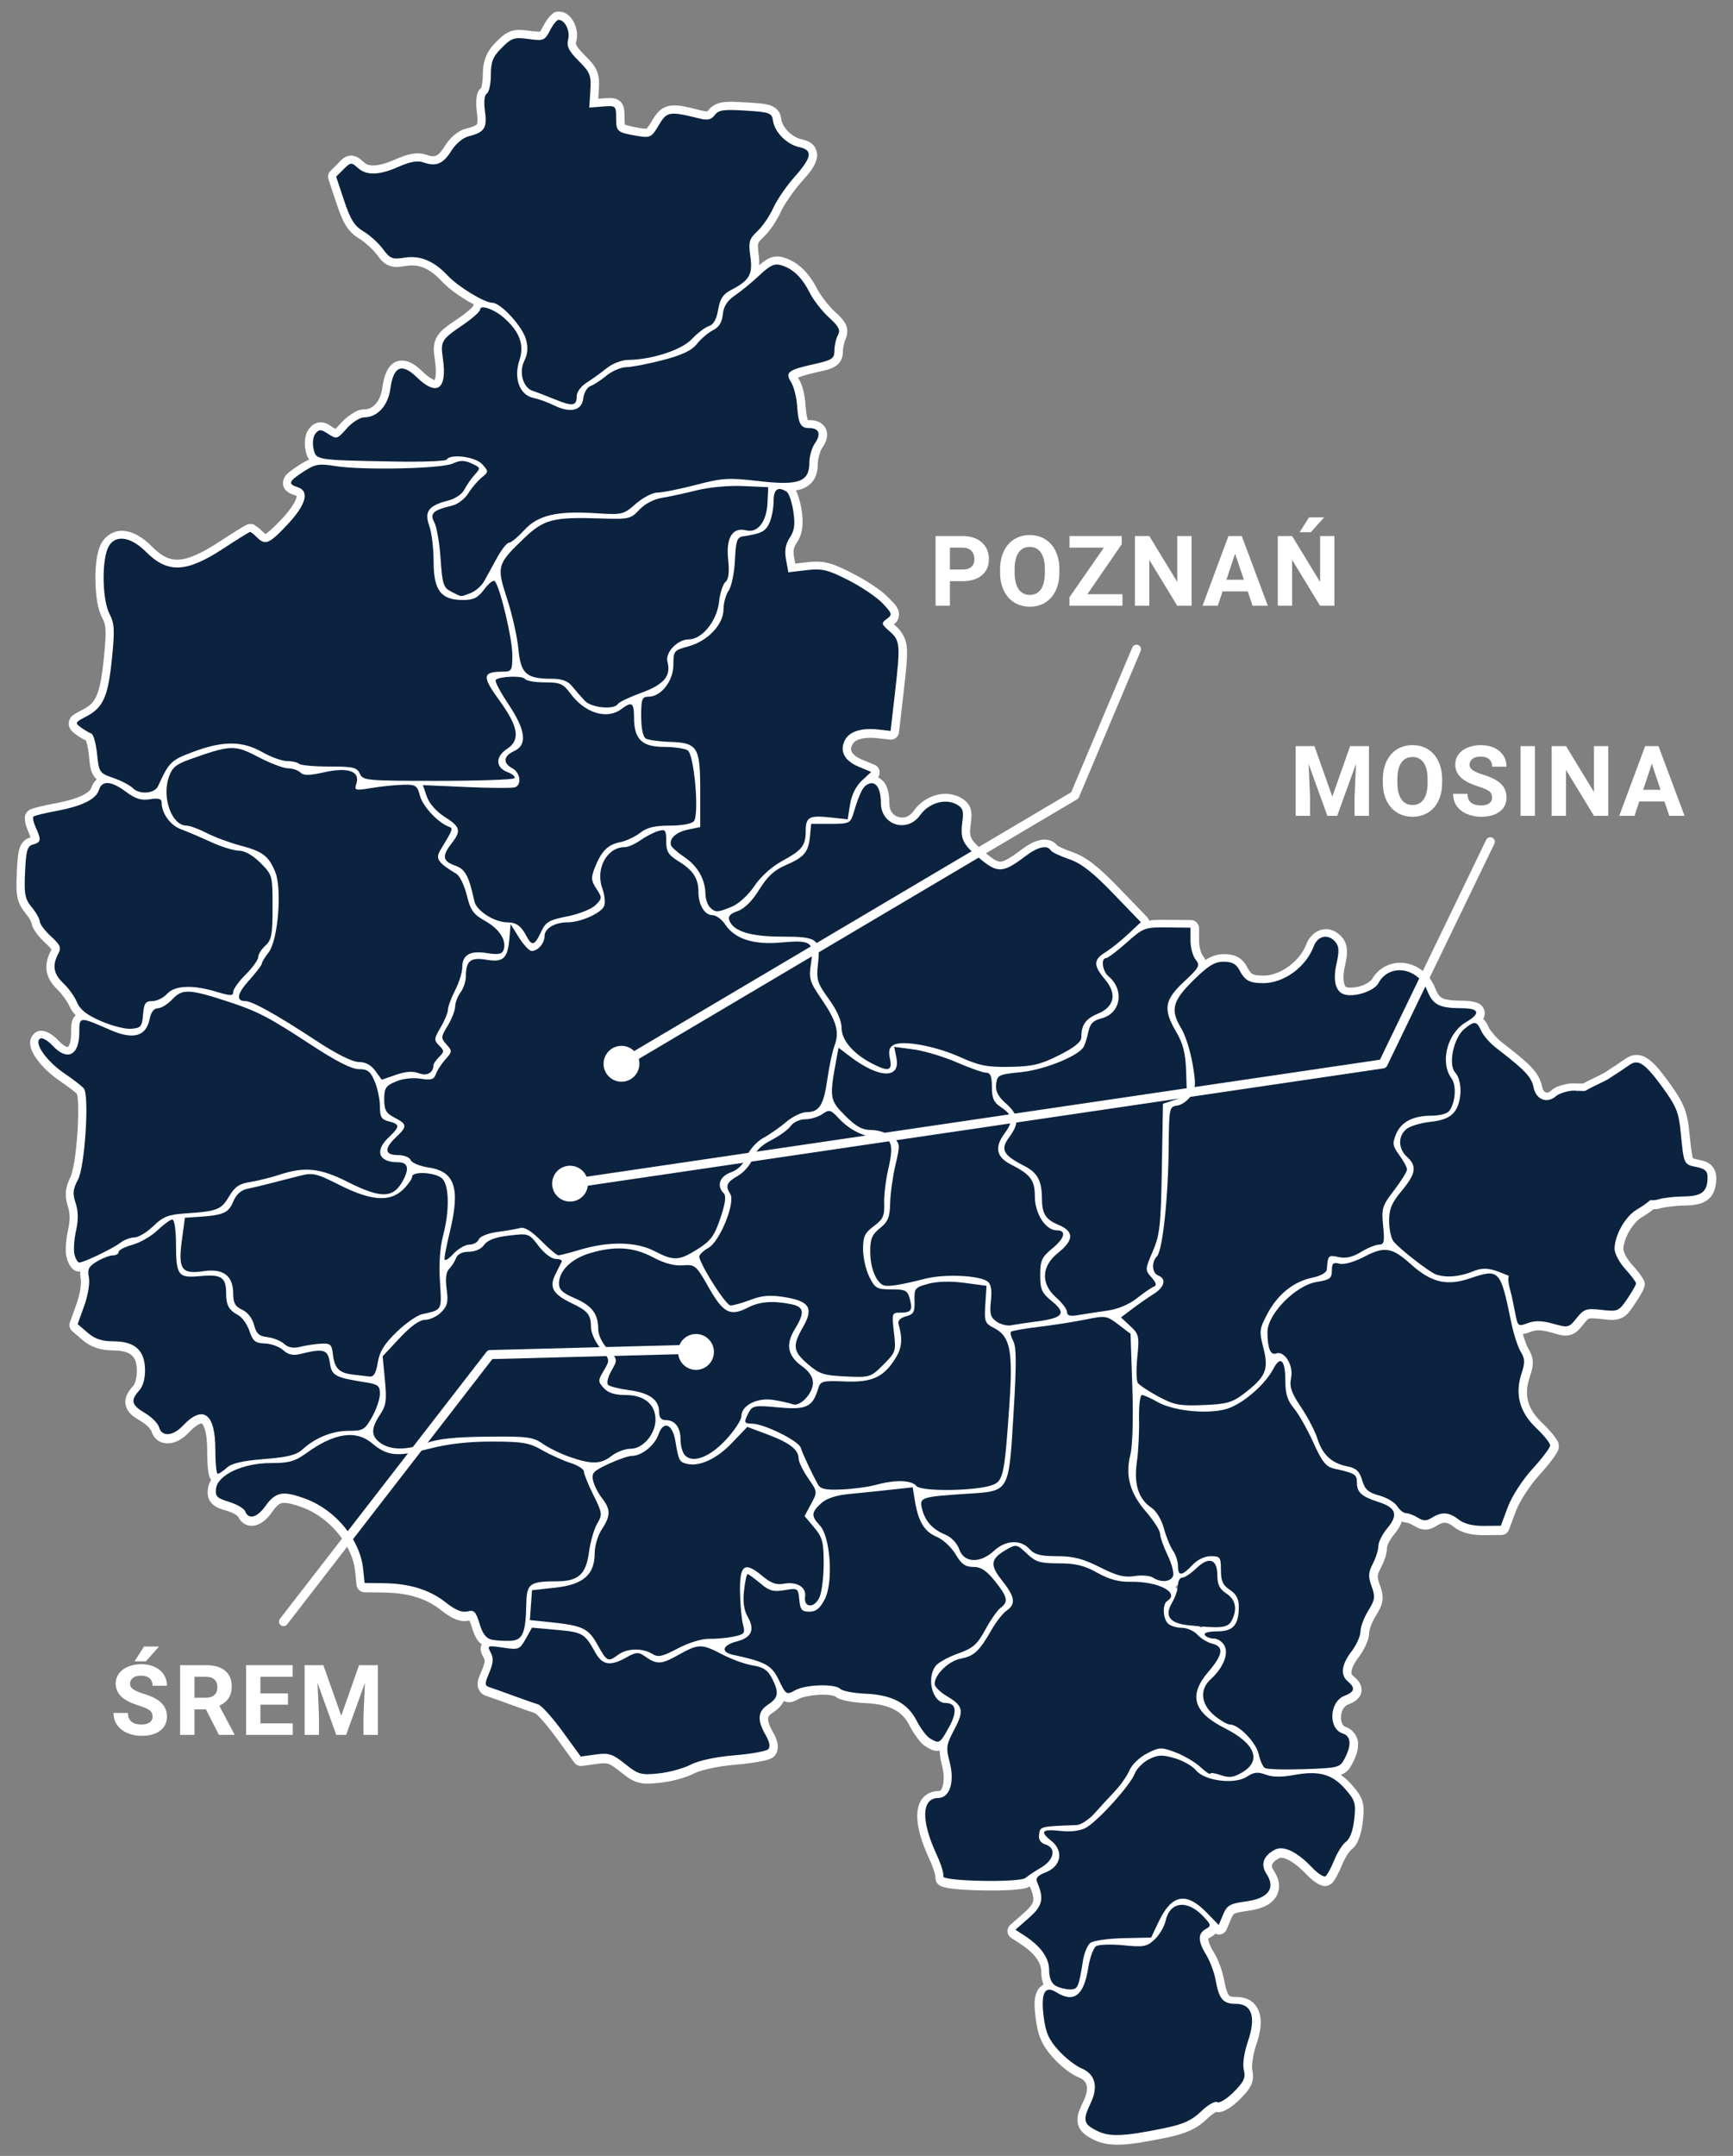 <?xml version="1.0" encoding="UTF-8" standalone="no"?>
<!DOCTYPE svg PUBLIC "-//W3C//DTD SVG 1.1//EN" "http://www.w3.org/Graphics/SVG/1.1/DTD/svg11.dtd">
<svg width="100%" height="100%" viewBox="0 0 765 951" version="1.1" xmlns="http://www.w3.org/2000/svg" xmlns:xlink="http://www.w3.org/1999/xlink" xml:space="preserve" xmlns:serif="http://www.serif.com/" style="fill-rule:evenodd;clip-rule:evenodd;stroke-linecap:round;stroke-linejoin:round;stroke-miterlimit:1.5;">
    <rect x="0" y="0" width="765" height="951" fill="#808080" stroke="none"/>
    <g id="Artboard1" transform="matrix(0.439,0,0,0.642,32.688,32.63)">
        <rect x="-74.493" y="-50.863" width="1742.33" height="1481.52" style="fill:none;"/>
        <g id="path12986" transform="matrix(2.279,0,0,1.559,-57.926,-45.672)">
            <path d="M239.256,1.812C237.335,1.812 236.76,2.57 236.196,3.046C235.631,3.522 235.205,4 234.764,4.551C233.882,5.654 233.042,7.01 232.272,8.5C231.723,9.561 231.306,10.261 231.087,10.548C230.868,10.835 230.985,10.667 231.038,10.647C231.143,10.605 229.757,10.745 226.522,10.301C223.263,9.855 220.815,9.593 218.254,10.425C215.694,11.257 213.894,12.934 211.641,15.188C207.406,19.422 205.767,23.518 205.767,29.723C205.767,31.437 205.576,33.145 205.323,34.313C205.202,34.872 205.079,35.286 205.002,35.473C203.367,36.875 203.122,38.587 202.954,40.162C202.761,41.965 202.859,43.971 203.176,46.282C203.652,49.755 203.361,51.12 203.151,51.44C202.942,51.76 201.937,52.493 198.66,53.316C194.488,54.363 191.224,57.481 188.887,61.262C187.28,63.862 186.024,64.939 185.136,65.309C184.248,65.68 183.18,65.742 180.842,64.914C176.902,63.52 172.644,64.533 167.318,66.889C163.181,68.719 159.982,69.539 157.768,69.603C155.553,69.667 154.371,69.194 153.079,68.024C152.353,67.367 151.731,66.788 150.882,66.247C150.034,65.707 148.696,65.171 147.279,65.309C144.445,65.586 143.421,67.169 141.825,68.764L138.543,72.047C137.58,73.019 137.246,74.45 137.679,75.748L141.208,86.335C142.634,90.618 143.834,93.683 145.404,96.182C146.973,98.681 148.991,100.529 151.326,101.907C153.411,103.137 157.335,106.649 158.829,108.669C160.489,110.915 161.904,112.765 164.332,113.728C166.76,114.692 169.044,114.351 171.859,113.901C177.512,112.997 182.179,114.8 187.703,120.712C190.434,123.636 194.591,126.646 198.709,129.152C199.798,129.815 200.795,130.271 201.843,130.831C201.629,131.185 201.448,131.484 201.325,131.867C201.307,131.891 201.334,131.852 201.3,131.892C201.098,132.132 200.64,132.59 200.042,133.126C198.845,134.197 197.05,135.604 195.106,136.926C190.248,140.231 187.367,142.033 185.531,145.119C184.612,146.663 184.189,148.443 184.149,150.129C184.109,151.815 184.356,153.471 184.642,155.46C185.098,158.63 185.133,161.101 184.914,162.641C184.695,164.181 184.227,164.497 184.445,164.344C184.663,164.191 184.916,164.42 183.927,163.998C182.937,163.576 181.208,162.426 179.164,160.445C177.334,158.672 175.625,157.317 173.734,156.447C171.844,155.577 169.477,155.229 167.392,156.151C165.307,157.072 164.022,158.88 163.172,160.815C162.322,162.75 161.787,164.989 161.42,167.675C160.577,173.843 157.131,177.127 153.498,177.127C151.123,177.127 149.579,178.057 147.872,179.151C146.164,180.244 144.497,181.659 143.059,183.297C141.87,184.652 141.123,185.335 140.715,185.715C140.43,185.556 140.232,185.453 139.654,185.074C137.919,183.937 136.675,182.931 134.372,182.828C133.221,182.776 131.936,183.198 131.09,183.766C130.244,184.333 129.712,184.943 129.215,185.543C127.965,187.049 127.58,188.626 127.364,190.256C127.147,191.886 127.211,193.608 127.586,195.315C127.822,196.39 128.146,197.824 129.165,199.264C127.74,199.879 126.322,200.629 124.773,201.633C123.071,202.736 121.724,203.65 120.627,204.545C119.529,205.44 118.568,206.186 117.912,207.901C117.584,208.759 117.447,209.993 117.813,211.06C118.179,212.127 118.867,212.857 119.467,213.33C120.666,214.278 121.756,214.607 123.02,215.009C123.738,215.236 123.651,215.33 123.613,215.255C123.575,215.181 123.712,215.363 123.489,216.193C123.043,217.853 120.948,221.319 117.048,225.472C113.079,229.7 110.533,231.768 109.891,232.061C109.809,232.011 109.437,231.804 108.732,231.099C107.982,230.349 107.239,229.674 106.535,229.125C106.183,228.85 105.848,228.624 105.449,228.384C105.051,228.144 104.974,227.669 103.13,227.669C101.789,227.669 101.832,227.904 101.624,227.989C101.416,228.075 101.276,228.138 101.131,228.212C100.841,228.358 100.563,228.506 100.218,228.705C99.526,229.102 98.637,229.652 97.577,230.309C95.456,231.623 92.647,233.403 89.655,235.368C81.517,240.714 75.782,243.148 71.591,243.339C67.399,243.531 64.131,241.926 59.622,237.417C55.651,233.446 51.49,230.961 47.159,230.655C42.828,230.348 38.519,233.139 36.819,237.491C35.122,241.832 34.721,247.654 34.894,253.532C35.066,259.409 35.74,264.963 37.831,269.005C38.831,270.94 39.178,271.938 39.311,274.385C39.444,276.831 39.184,280.693 38.522,287.168C37.685,295.344 36.698,300.371 35.313,303.407C33.928,306.442 32.385,307.823 28.946,309.601C27.749,310.22 26.8,310.696 25.96,311.23C25.12,311.764 24.176,312.212 23.443,313.846C23.077,314.662 22.98,315.835 23.221,316.733C23.462,317.631 23.892,318.232 24.257,318.658C24.988,319.51 25.607,319.93 26.33,320.459C27.753,321.5 29.132,322.352 30.649,323.051C30.752,323.302 30.852,323.56 30.995,324.062C31.377,325.413 31.764,327.436 31.982,329.566C32.402,333.676 32.475,336.255 34.203,338.795C34.575,339.343 34.99,339.771 35.437,340.177C34.256,341.212 33.441,342.544 32.994,343.953C32.739,344.755 31.822,345.914 29.193,347.211C26.565,348.507 22.446,349.769 16.928,350.789C14.302,351.275 11.848,351.788 9.919,352.27C8.955,352.511 8.122,352.737 7.427,352.961C7.079,353.073 6.777,353.188 6.44,353.331C6.102,353.474 5.826,353.402 4.934,354.293C3.535,355.693 3.73,356.74 3.725,357.452C3.72,358.164 3.792,358.745 3.922,359.353C4.183,360.568 4.627,361.854 5.23,363.178C5.75,364.318 6.003,365.118 6.193,365.744C5.235,366.026 4.131,366.524 3.231,367.422C2.257,368.395 1.669,369.595 1.306,370.828C0.581,373.294 0.399,376.226 0.171,381.07C-0.062,386.04 -0.123,389.212 0.418,392.027C0.96,394.842 2.295,397.091 3.972,399.134C4.79,400.131 5.594,401.286 6.119,402.219C6.644,403.152 6.74,404.306 6.711,403.255C6.75,404.674 7.168,405.306 7.55,406.019C7.932,406.732 8.379,407.416 8.907,408.117C9.964,409.519 11.319,410.98 12.831,412.362C14.769,414.131 15.485,415.203 15.521,415.249C15.473,415.285 15.434,415.304 15.225,415.693C13.62,418.692 12.808,421.818 13.374,424.923C13.94,428.029 15.793,430.69 18.335,433.067C20.061,434.681 22.713,438.527 23.369,440.125C23.996,441.653 25.005,442.963 26.182,444.197C26.099,444.268 25.989,444.292 25.911,444.37C25.002,445.271 24.624,446.323 24.43,447.158C24.043,448.829 24.134,450.181 24.134,451.921C24.134,454.185 23.826,455.894 23.443,456.906C23.06,457.918 22.71,458.125 22.678,458.14C22.646,458.156 22.633,458.263 21.913,457.967C21.193,457.672 19.972,456.852 18.581,455.352C17.31,453.98 15.955,452.874 14.534,452.069C13.824,451.667 13.1,451.334 12.19,451.132C11.279,450.929 9.981,450.773 8.562,451.65C7.463,452.329 6.59,453.563 6.267,454.735C5.943,455.906 6.014,456.952 6.217,457.893C6.624,459.776 7.531,461.401 8.71,463.101C11.067,466.501 14.676,470.054 19.001,472.997C21.002,474.359 22.989,475.797 24.504,476.97C25.262,477.556 25.9,478.081 26.355,478.475C26.583,478.672 26.516,478.609 26.627,478.722C26.693,478.903 26.855,479.267 26.923,479.734C27.06,480.688 27.17,482.084 27.219,483.732C27.316,487.027 27.208,491.334 26.923,495.701C26.637,500.067 26.167,504.514 25.615,508.139C25.062,511.763 24.162,514.841 23.986,515.172C21.539,519.771 21.16,523.8 22.703,528.474C23.667,531.397 23.763,534.362 22.777,538.765C22.296,540.909 21.973,543.207 21.839,545.304C21.705,547.402 21.655,549.118 22.135,550.956C22.466,552.219 22.92,553.339 23.542,554.361C23.853,554.873 24.197,555.378 24.751,555.891C25.305,556.404 26.154,557.125 27.737,557.125C27.964,557.125 28.002,557.066 28.181,557.051C28.067,558.3 28.187,559.55 28.428,560.753C28.493,561.079 28.511,562.911 28.181,564.924C27.852,566.936 27.269,569.255 26.528,571.315L23.616,579.435C23.106,580.846 23.518,582.426 24.652,583.408L29.045,587.208C32.775,590.416 37.214,591.872 42.667,591.872C46.899,591.872 49.394,592.738 50.787,593.945C52.179,595.153 53.038,596.992 53.131,600.559C53.224,604.091 52.23,606.714 51.502,607.519C50.392,608.746 49.475,609.904 48.812,611.294C48.15,612.685 47.806,614.501 48.245,616.181C49.122,619.539 51.716,621.178 54.957,623.091C56.121,623.777 57.355,624.759 58.24,625.657C59.124,626.556 59.592,627.591 59.474,627.138C59.922,628.855 60.908,630.471 62.361,631.506C63.814,632.541 65.586,632.922 67.222,632.814C70.495,632.598 73.447,630.805 76.057,628.026C78.06,625.895 79.785,624.7 80.771,624.3C81.757,623.9 81.628,624.007 81.832,624.152C82.036,624.297 82.758,625.141 83.288,627.113C83.818,629.085 84.152,632.024 84.152,635.751C84.152,638.856 84.263,641.664 84.473,643.821C84.577,644.899 84.702,645.801 84.892,646.634C84.987,647.05 85.065,647.441 85.337,648.016C85.44,648.235 85.677,648.535 85.929,648.855C85.218,650.056 84.674,651.356 84.497,652.828C84.377,653.835 84.29,654.822 84.497,655.987C84.705,657.152 85.355,658.46 86.25,659.368C88.039,661.183 90.029,661.717 92.814,662.551C94.238,662.978 95.67,663.617 96.664,664.205C97.658,664.793 98.075,665.835 97.602,664.6C98.172,666.086 99.158,667.486 100.662,668.351C102.165,669.216 103.996,669.334 105.499,668.943C108.503,668.162 110.698,666.017 112.779,663.094C114.865,660.164 115.923,659.378 117.344,659.121C118.766,658.865 121.597,659.344 126.475,661.169C138.4,665.631 148.278,677.916 149.426,689.105L150.043,695.201C150.23,697.031 151.757,698.432 153.597,698.459L162.136,698.582C173.035,698.721 180.925,701.249 187.382,706.38C191.749,709.851 195.682,711.905 199.844,710.896C199.871,711.045 200.275,711.67 200.93,713.858C201.666,716.315 202.494,718.335 203.793,720.027C204.231,720.598 204.833,721.025 205.397,721.483C205.311,721.634 205.162,721.742 205.101,721.903C204.659,723.059 204.827,723.983 204.977,724.593C205.279,725.812 205.679,726.399 206.113,727.209C206.53,727.989 206.611,728.274 206.557,729.01C206.503,729.747 206.147,731.01 205.323,732.984C204.224,735.614 203.348,736.948 203.497,739.499C203.571,740.774 204.447,742.402 205.422,743.151C206.396,743.9 207.183,744.121 207.914,744.36C209.222,744.789 214.083,746.505 218.402,748.087C222.782,749.69 227.403,751.318 229.212,751.863C228.178,751.551 228.918,751.724 229.508,752.257C230.097,752.791 230.908,753.632 231.828,754.651C233.667,756.69 235.924,759.473 238.071,762.425L246.141,773.506C246.923,774.596 248.242,775.165 249.571,774.986L256.185,774.098C258.926,773.725 260.083,773.733 261.145,774.073C262.208,774.413 263.676,775.336 266.353,777.479C269.312,779.847 271.479,781.47 274.274,782.266C277.069,783.063 279.778,782.837 283.701,782.439C288.875,781.914 295.184,780.289 299.224,778.194C301.689,776.917 309.167,775.119 317.067,774.468C320.862,774.155 324.486,773.7 327.358,773.185C328.793,772.927 330.031,772.667 331.084,772.37C331.611,772.222 332.077,772.055 332.565,771.852C333.052,771.649 333.551,771.532 334.342,770.742C335.89,769.193 336.146,766.873 335.822,765.14C335.498,763.406 334.757,761.806 333.725,760.006C332.003,757.006 331.568,755.025 331.652,754.108C331.735,753.191 332.008,752.641 333.799,751.468C335.794,750.16 337.576,748.512 338.512,746.409C339.809,746.955 341.384,747.039 342.411,746.73C343.597,746.372 344.416,745.891 345.397,745.348C346.582,744.692 350.87,743.731 354.627,743.62C356.506,743.565 358.311,743.658 359.612,743.867C360.913,744.075 361.686,744.731 361.093,744.138C362.244,745.29 363.006,745.395 363.906,745.693C364.806,745.991 365.789,746.247 366.892,746.458C369.1,746.88 371.767,747.179 374.493,747.297C380.08,747.54 384.187,748.51 387.227,750.11C390.267,751.711 392.368,753.895 394.088,757.267C395.068,759.187 396.258,761.046 397.469,762.647C398.68,764.248 399.645,765.538 401.418,766.571C402.455,767.175 403.327,767.717 404.552,768.126C405.309,768.378 406.337,768.395 407.365,768.249C407.392,770.203 407.679,772.161 408.303,774.493C409.36,778.444 409.282,781.891 408.673,783.871C408.064,785.85 407.72,786.033 406.822,786.042C404.171,786.068 401.497,787.165 399.838,789.176C398.179,791.187 397.551,793.726 397.469,796.407C397.304,801.77 399.197,808.276 402.8,816.051C403.736,818.073 404.522,820.127 404.996,821.678C405.233,822.453 405.377,823.106 405.44,823.479C405.503,823.853 405.178,824.177 405.662,822.912C405.269,823.939 405.46,825.442 405.958,826.268C406.457,827.094 406.992,827.43 407.39,827.675C408.185,828.165 408.731,828.304 409.339,828.464C410.557,828.785 411.933,828.998 413.609,829.18C416.959,829.545 421.361,829.757 425.874,829.846C430.387,829.935 434.97,829.894 438.707,829.674C440.575,829.563 442.231,829.4 443.618,829.18C444.311,829.07 444.94,828.945 445.567,828.761C446.028,828.625 446.513,828.439 447.097,828.07C447.109,828.099 447.109,828.139 447.122,828.168C448.596,831.564 448.855,833.353 448.578,834.585C448.301,835.816 447.295,837.343 444.506,839.792L438.509,845.048C437.662,845.798 437.214,846.899 437.296,848.027C437.378,849.155 437.982,850.18 438.929,850.798L442.803,853.316C449.529,857.681 452.156,861.874 452.156,865.605C452.156,867.648 452.441,869.638 453.168,871.38C452.057,872 451.079,872.879 450.552,873.873C448.766,877.243 449.056,880.979 449.738,886.434C450.664,893.843 452.631,898.316 457.191,903.363C460.529,907.058 464.804,910.658 468.642,912.248C470.885,913.177 471.744,914.231 472.146,915.703C472.548,917.174 472.348,919.474 470.887,922.538C469.008,926.48 467.637,929.266 468.345,932.706C468.7,934.426 469.762,935.949 470.961,937C472.161,938.051 473.488,938.815 475.058,939.616C478.387,941.315 482.225,942.099 487.175,941.911C492.125,941.723 498.362,940.693 507.535,938.802C516.029,937.05 520.879,934.845 525.377,930.485C526.649,929.253 528.005,928.256 528.931,927.721C529.181,927.576 529.245,927.567 529.4,927.499C530.522,927.768 531.432,927.488 532.114,927.277C533.06,926.983 533.851,926.551 534.681,926.043C536.341,925.027 538.086,923.625 539.789,921.922C542.146,919.565 543.755,917.808 544.774,915.604C545.794,913.4 545.751,910.863 545.219,908.743C545.005,907.893 545.341,902.854 546.946,898.132C548.895,892.397 549.668,887.693 548.328,883.571C547.658,881.511 546.304,879.609 544.454,878.438C542.603,877.267 540.413,876.809 538.136,876.809C535.787,876.809 535.434,876.608 534.928,876.02C534.421,875.431 533.576,873.428 532.879,869.529C532.145,865.418 530.325,860.434 528.24,857.042C526.509,854.226 525.914,852.246 525.895,851.563C525.877,850.88 525.626,851.191 526.636,850.626C527.346,850.228 528.015,849.896 528.832,849.071C528.87,849.033 528.893,848.941 528.931,848.898C529.828,849.364 530.878,849.435 531.83,849.093C532.781,848.751 533.546,848.027 533.94,847.097L535.915,842.432C536.666,840.645 536.847,840.464 537.42,840.137C537.993,839.81 539.713,839.334 543.146,838.879C548.539,838.163 552.795,836.675 555.337,833.277C556.608,831.577 557.242,829.354 557.064,827.23C556.887,825.107 556.035,823.091 554.769,821.16C553.816,819.705 553.844,819.067 554.053,818.445C554.263,817.823 555.009,816.793 557.039,815.706C557.633,815.388 558.756,815.24 560.939,816.273C563.121,817.306 566.007,819.478 569.107,822.739C570.532,824.237 571.976,825.489 573.377,826.416C574.077,826.879 574.748,827.277 575.598,827.576C576.447,827.875 577.752,828.419 579.596,827.28C580.809,826.53 580.988,826.038 581.397,825.454C581.806,824.869 582.209,824.204 582.606,823.479C583.402,822.029 584.212,820.291 584.951,818.445C585.535,816.986 586.402,815.376 587.221,814.102C588.041,812.827 589.043,811.821 588.924,811.905C590.842,810.548 591.696,808.733 592.453,806.673C593.21,804.613 593.735,802.209 594.032,799.541C594.44,795.889 594.651,793.312 593.86,790.632C593.068,787.953 591.465,785.926 589.195,783.328C587.69,781.604 586.06,780.153 584.334,778.935C585.445,778.487 586.51,777.906 587.295,777.109C588.362,776.025 588.91,774.925 589.467,773.851C591.169,770.571 592.179,767.639 591.935,764.646C591.691,761.653 589.363,758.708 586.456,757.785C585.803,757.578 585.401,757.222 585,756.453C584.599,755.683 584.351,754.503 584.408,753.269C584.522,750.802 585.782,748.61 587.419,747.988C588.719,747.494 589.839,746.971 590.874,746.211C591.908,745.452 592.976,744.324 593.366,742.707C593.756,741.09 593.271,739.439 592.576,738.314C591.882,737.189 591.007,736.349 589.985,735.501C589.054,734.728 588.927,734.424 589.072,733.206C589.217,731.988 590.117,729.852 592.132,727.209C593.419,725.521 594.509,723.629 595.34,721.78C596.172,719.931 596.821,718.301 596.821,716.227C596.821,716.165 597.052,714.748 597.586,713.315C598.12,711.882 598.9,710.264 599.684,708.996C601.238,706.481 602.357,704.545 602.695,702.136C603.033,699.726 602.398,697.557 601.51,695.102C600.784,693.094 600.607,692.1 600.646,691.376C600.686,690.652 600.935,689.775 601.855,687.995C603.446,684.919 604.718,681.755 604.718,678.494C604.718,678.886 604.901,677.699 605.483,676.544C606.065,675.389 606.924,674.059 607.803,673.015C609.174,671.385 610.243,669.825 610.937,668.129C611.051,667.852 611.07,667.532 611.159,667.24C611.766,667.488 612.431,667.685 613.331,667.685C612.904,667.685 613.653,667.756 614.367,668.03C615.082,668.304 615.939,668.726 616.564,669.116C618.047,670.042 619.681,670.819 621.623,670.819C623.565,670.819 625.198,670.042 626.682,669.116C628.456,668.008 629.508,667.741 630.433,667.808C631.358,667.875 632.536,668.32 634.332,669.733C637.714,672.393 642.298,673.34 647.683,673.287L655.161,673.213C656.671,673.204 658.018,672.26 658.542,670.843L661.627,662.576C663.075,658.694 667.683,651.426 671.769,646.955C673.982,644.534 675.988,642.141 677.495,640.143C678.248,639.145 678.873,638.245 679.37,637.429C679.619,637.021 679.836,636.64 680.037,636.195C680.237,635.75 680.53,635.359 680.53,634.171C680.53,632.244 679.959,631.837 679.518,631.111C679.078,630.385 678.54,629.671 677.914,628.89C676.664,627.328 675.036,625.578 673.225,623.856C666.656,617.606 665.054,611.604 667.673,603.669C668.531,601.069 669.107,599.047 669.03,596.858C668.954,594.668 668.085,592.707 666.982,590.91C666.727,590.496 665.863,588.515 665.131,586.246C664.967,585.738 664.847,585.135 664.687,584.592C664.929,584.562 665.216,584.588 665.427,584.543C666.427,584.331 667.28,583.999 668.314,583.605C670.569,582.748 672.671,582.701 677.223,583.975C680.579,584.915 682.689,585.751 685.466,585.086C686.855,584.754 688.078,583.93 688.97,583.087C689.862,582.244 690.569,581.363 691.438,580.274C692.952,578.376 693.422,578.014 693.906,577.855C694.39,577.697 695.914,577.632 699.212,578.003C702.831,578.411 705.288,578.819 707.997,577.658C710.706,576.496 712.03,574.369 713.92,571.587C714.97,570.042 715.94,568.515 716.684,567.219C717.38,566.007 717.83,565.369 718.214,563.912C718.251,563.867 718.299,563.919 718.387,563.295C718.396,563.254 718.404,563.213 718.412,563.172C718.445,562.87 718.441,562.921 718.436,562.875C718.444,562.676 718.438,562.745 718.436,562.752C718.436,562.794 718.436,562.852 718.436,562.727C718.439,562.697 718.451,562.74 718.412,562.332C718.405,562.275 718.397,562.217 718.387,562.16C718.352,561.916 718.346,561.958 718.313,561.79C718.306,561.76 718.295,561.768 718.288,561.74C718.283,561.72 718.293,561.734 718.288,561.715C718.284,561.699 718.268,561.707 718.264,561.691C717.991,560.646 717.698,560.278 717.375,559.766C717.036,559.228 716.656,558.679 716.191,558.063C715.26,556.832 714.05,555.405 712.736,553.966C711.672,552.802 710.632,551.281 709.922,549.944C709.213,548.607 708.96,547.26 708.96,547.476C708.96,545.477 709.913,542.313 711.477,539.53C713.041,536.746 715.241,534.315 716.857,533.36C718.813,532.205 720.649,530.93 722.261,529.634C723.417,529.623 724.591,529.513 725.84,529.091C726.622,528.826 731.976,528.05 735.835,528.005C740.157,527.954 743.592,527.553 746.348,525.364C749.103,523.176 749.975,519.634 750,515.986C750.013,514.106 749.444,511.8 747.828,510.286C746.212,508.771 744.35,508.267 742.226,507.843C740.818,507.561 739.956,507.317 739.758,507.226C739.561,507.134 739.859,507.474 739.709,507.152C739.41,506.506 738.82,502.994 738.154,496.071C737.255,486.724 735.647,482.676 729.393,474.082C725.467,468.686 722.785,465.294 719.72,463.249C718.187,462.226 716.359,461.555 714.488,461.645C712.617,461.734 710.994,462.533 709.675,463.495C708.529,464.332 704.275,467.173 700.619,469.517C700.252,469.752 697.99,470.888 695.954,471.861C694.936,472.348 693.925,472.839 693.042,473.293C692.16,473.747 691.549,473.987 690.648,474.724C691.993,473.623 691.76,474.248 691.117,474.231C690.627,474.217 689.806,474.193 688.97,474.206C688.959,474.204 688.956,474.207 688.946,474.206C688.695,474.21 688.588,474.181 688.304,474.206C688.279,474.203 688.255,474.209 688.23,474.206C686.289,473.994 684.568,474.268 682.825,474.724C680.734,475.271 678.989,475.675 677.149,477.34C676.021,478.361 675.3,478.34 674.78,478.154C674.26,477.969 673.498,477.417 673.102,475.44C672.536,472.609 671.05,469.821 668.339,466.975C665.629,464.129 661.658,460.893 655.309,456.018C653.08,454.307 650.154,450.663 649.806,449.898C649.182,448.529 648.653,447.382 647.659,446.245C647.52,446.087 647.244,445.977 647.066,445.826C647.179,445.632 647.338,445.53 647.437,445.307C647.835,444.402 648.049,443.07 647.634,441.828C646.804,439.343 644.768,438.669 643.192,438.274C641.616,437.879 639.892,437.739 637.738,437.731C633.016,437.714 630.407,437.266 629.125,436.596C627.844,435.926 627.092,434.98 625.942,432.104C623.45,425.878 618.2,421.961 612.615,421.147C607.031,420.334 600.943,422.907 597.882,428.625C597.877,428.635 596.005,430.3 593.613,431.117C591.22,431.935 588.373,432.144 587.246,431.858C586.406,431.644 586.182,431.5 585.79,430.032C585.398,428.563 585.37,425.844 586.185,422.282C586.802,419.585 587.152,417.462 587.048,415.422C586.945,413.382 586.185,411.351 584.975,409.894C583.299,407.874 581.054,406.507 578.608,406.242C574.527,405.799 570.699,408.695 569.132,412.831C566.239,420.466 557.455,426.709 550.253,426.675C547.403,426.662 546.052,426.37 545.367,425.984C544.681,425.599 544.018,424.874 542.874,422.702C541.96,420.965 540.545,419.372 538.728,418.433C536.911,417.494 534.921,417.199 532.781,417.199C530.263,417.199 527.634,417.917 525.155,419.444C524.977,419.554 524.79,419.747 524.612,419.864C524.219,418.956 523.736,418.223 523.255,417.643C523.261,417.651 522.676,416.626 522.342,415.397C522.007,414.169 521.799,412.684 521.799,411.523L521.799,405.822C521.8,403.828 520.19,402.207 518.196,402.194L507.954,402.096L507.93,402.096C504.515,402.059 501.996,402.055 499.736,402.416C499.578,401.843 499.282,401.318 498.873,400.886L486.657,388.226C477.49,378.721 471.957,374.299 465.754,372.185C463.89,371.55 462.1,370.808 460.794,370.186C460.141,369.875 459.608,369.605 459.313,369.421C459.018,369.238 458.927,368.817 459.56,369.841C458.732,368.502 457.303,367.452 455.833,367.028C454.363,366.603 452.917,366.67 451.539,366.978C448.784,367.594 446.099,369.114 443.173,371.346C438.379,375.003 435.683,376.365 434.338,376.455C432.994,376.545 431.405,375.799 427.774,372.778C423.901,369.555 422.08,367.609 421.382,366.164C420.685,364.718 420.602,363.163 421.086,359.476C421.419,356.945 421.619,354.948 420.864,352.788C420.109,350.628 418.256,349.127 416.521,348.198C409.535,344.459 400.645,347.383 395.865,354.096C393.823,356.964 391.3,357.431 389.128,356.761C386.955,356.092 385.171,354.321 385.154,350.839C385.139,347.686 384.753,345.049 383.649,342.769C382.965,341.356 381.685,340.078 380.169,339.289C380.832,338.392 381.045,337.239 380.746,336.164C380.447,335.09 379.67,334.212 378.639,333.786L372.988,331.441C370.363,330.344 369.048,329.039 368.571,328.085C368.093,327.131 368.046,326.33 368.916,324.704C369.385,323.827 370.277,323.032 372.149,322.458C374.021,321.885 376.763,321.675 380.095,322.063C380.104,322.064 380.112,322.064 380.12,322.063L385.401,322.656C387.382,322.874 389.168,321.452 389.399,319.472L391.225,303.629C392.512,292.504 393.198,286.504 392.854,282.084C392.51,277.664 390.304,274.617 387.795,272.435C387.469,272.152 387.385,272.049 387.129,271.818C387.573,271.464 388.002,271.19 388.461,270.56C389.205,269.539 389.625,267.596 389.251,266.241C388.503,263.53 387.067,262.546 384.883,260.244C381.524,256.704 374.832,252.407 368.719,249.312C364.077,246.962 360.99,245.517 357.86,244.771C354.73,244.025 351.818,244.121 348.211,244.549L343.621,245.092L343.201,242.846C342.561,239.436 342.834,238.131 344.336,235.837C346.813,232.058 347.375,227.811 346.459,221.696C346.119,219.426 345.596,217.258 344.978,215.428C344.669,214.513 344.348,213.685 343.941,212.911C343.928,212.885 343.905,212.863 343.892,212.837C344.857,212.651 345.813,212.466 346.681,212.146C348.999,211.291 351.032,209.662 352.159,207.556C353.287,205.449 353.591,203.134 353.591,200.67C353.591,198.904 354.787,195.118 355.392,194.254C357.131,191.771 358.378,189.068 357.268,186.061C356.713,184.557 355.464,183.34 354.134,182.705C352.804,182.069 351.413,181.865 349.963,181.865C349.365,181.865 349.205,181.798 349.173,181.791C348.957,181.367 348.422,179.196 348.161,175.301C347.876,171.031 346.986,166.594 344.978,163.357C344.856,163.16 344.914,163.27 344.83,163.11C345.922,162.685 348.452,161.789 353.245,160.716C357.092,159.855 359.426,159.418 361.611,157.927C362.704,157.182 363.698,155.961 364.153,154.719C364.608,153.478 364.647,152.382 364.647,151.338C364.647,149.943 365.451,146.826 365.757,146.255C366.685,144.52 366.929,141.685 365.905,139.641C364.881,137.597 363.342,136.108 361.068,134.039C358.532,131.731 354.698,126.772 353.393,124.217C349.644,116.87 344.875,112.137 338.611,110.224C337.639,109.927 336.55,109.686 335.353,109.73L335.329,109.73C332.596,109.833 330.281,111.405 327.728,113.58C327.725,112.208 327.739,110.855 327.53,109.336C327.095,106.173 327.091,104.66 327.259,104.054C327.427,103.449 327.807,102.909 329.529,101.29C332.483,98.515 335.504,93.948 337.328,89.889C338.554,87.161 342.818,80.864 346.138,77.13C350.118,72.654 352.632,69.798 353.221,65.926C353.515,63.99 352.693,61.56 351.197,60.25C349.701,58.941 348.053,58.434 346.212,58.029C344.342,57.618 342.135,56.314 340.462,54.624C338.788,52.933 337.689,50.877 337.476,49.392C337.331,48.389 337.164,47.222 336.39,45.961C335.615,44.701 334.223,43.729 332.91,43.247C330.285,42.283 327.392,42.181 322.002,41.84C317.108,41.531 314.04,41.415 311.465,41.791C308.889,42.167 306.508,43.602 305.27,45.295C304.85,45.87 304.952,45.734 304.826,45.764C304.7,45.794 303.967,45.829 302.506,45.468C295.697,43.786 291.979,42.722 288.242,43.321C286.374,43.62 284.592,44.615 283.356,45.863C282.12,47.111 281.279,48.475 280.345,50.058C278.812,52.657 278.004,53.439 278.05,53.414C278.097,53.39 277.533,53.543 274.965,53.118C270.555,52.388 268.55,51.65 268.45,51.638C268.375,51.278 268.302,50.311 268.302,48.874C268.302,47.475 268.304,46.364 268.154,45.196C268.005,44.029 267.605,42.458 266.279,41.297C264.952,40.137 263.461,39.959 262.281,39.915C261.101,39.872 259.946,39.973 258.48,40.088L256.728,40.211L256.925,36.88C257.145,33.398 257.199,30.771 256.16,28.144C255.121,25.516 253.306,23.611 250.706,21.012C248.587,18.892 247.493,17.466 247.128,16.718C246.764,15.969 246.751,15.953 247.005,14.941C247.741,12.006 247.229,9.134 246.042,6.723C244.856,4.312 242.739,1.812 239.256,1.812ZM718.264,561.691C717.894,560.446 718.707,562.676 718.264,561.691ZM218.723,239.416C218.756,239.406 218.815,239.426 218.847,239.416C218.832,239.425 218.741,239.431 218.723,239.44C218.726,239.437 218.72,239.418 218.723,239.416ZM226.694,293.239C226.712,293.248 226.772,293.348 226.793,293.363C226.762,293.353 226.668,293.321 226.645,293.313C226.594,293.269 226.573,293.18 226.694,293.239ZM30.526,322.705C30.54,322.733 30.58,322.881 30.6,322.927C30.424,322.717 30.48,322.613 30.526,322.705ZM527.129,686.638C527.512,686.638 527.532,686.65 527.796,686.662C527.868,687.213 527.968,687.949 527.968,689.155C527.968,691.772 528.166,693.987 529.104,696.065C530.042,698.142 531.692,699.712 533.546,700.926C535.609,702.278 535.865,702.721 535.865,705.27C535.865,708.954 535.231,710.715 534.656,711.365C534.082,712.016 532.97,712.55 529.869,712.55C527.754,712.55 526.068,712.679 524.489,713.142C523.918,713.31 523.3,713.574 522.638,714.055C520.311,712.065 517.46,710.97 514.296,710.97C513.586,710.97 512.611,710.809 511.853,710.576C511.096,710.342 510.536,709.9 510.792,710.156C510.779,710.143 510.047,708.646 510.003,707.269C509.98,706.58 510.08,705.926 510.175,705.615C510.271,705.305 510.358,705.496 509.805,705.837C510.887,705.169 511.867,704.333 512.544,703.098C513.222,701.863 513.405,700.181 513.013,698.853C512.669,697.685 512.084,696.818 511.385,696.089C512.093,695.598 512.669,694.965 513.161,694.214C513.553,694.289 513.947,694.358 514.296,694.337C516.184,694.223 517.182,693.435 518.245,692.61C519.308,691.785 520.379,690.752 521.601,689.451C523.225,687.723 525.783,686.638 527.129,686.638Z" style="fill:white;fill-rule:nonzero;"/>
        </g>
        <g transform="matrix(1.169,0,0,1.116,-134.895,-80.244)">
            <g id="path11916" transform="matrix(1.949,0,0,1.396,65.823,30.97)">
                <path d="M209.819,719.853C207.332,719.348 205.74,717.281 204.405,712.824C202.796,707.453 201.996,706.642 199.039,707.384C196.655,707.982 193.702,706.775 189.63,703.54C182.483,697.859 173.634,695.088 162.176,694.942L153.656,694.834L153.029,688.723C151.705,675.812 141.027,662.742 127.743,657.772C117.634,653.989 114.402,654.572 109.822,661.004C106.233,666.044 102.423,667.032 100.989,663.294C100.492,661.999 97.281,660.099 93.852,659.072C88.519,657.474 87.688,656.634 88.093,653.251C88.821,647.173 99.953,641.957 112.195,641.957C120.358,641.957 122.893,641.241 128.136,637.453C140.276,628.681 149.834,627.255 156.861,633.168C163.657,638.886 168.018,639.336 181.758,635.738C190.277,633.506 199.109,632.481 209.803,632.481C223.366,632.481 226.279,632.976 232.012,636.254C235.642,638.329 241.276,640.872 244.534,641.904C247.792,642.937 250.457,644.653 250.457,645.718C250.457,646.783 252.338,651.43 254.638,656.045C258.587,663.97 258.68,664.67 256.313,668.677C254.935,671.009 253.314,676.639 252.711,681.187C251.413,690.968 248.039,694.068 238.655,694.1C226.47,694.141 225.205,695.072 225.029,704.134C224.779,716.992 223.433,720.104 218.017,720.353C215.445,720.471 211.756,720.246 209.819,719.853Z" style="fill:rgb(12,35,64);fill-rule:nonzero;"/>
            </g>
            <g id="path11898" transform="matrix(1.949,0,0,1.396,65.823,30.97)">
                <path d="M295.075,638.587C293.99,637.487 293.101,634.384 293.101,631.691C293.101,626.175 290.68,623.004 286.468,623.004C284.538,623.004 283.625,621.814 283.625,619.3C283.625,614.033 279.301,610.951 270.263,609.777C265.955,609.217 261.837,608.167 261.113,607.442C260.389,606.718 261.062,603.92 262.61,601.223C265.406,596.351 265.397,596.294 261.099,591.808C258.52,589.116 256.775,585.534 256.775,582.934C256.775,576.169 254.003,572.517 246.397,569.256C240.997,566.942 239.413,565.434 239.453,562.648C239.534,557.097 244.913,551.864 253.055,549.413C264.068,546.099 272.326,546.629 280.919,551.203C285.875,553.842 290.384,555.058 294.095,554.757C299.53,554.316 299.95,554.675 305.571,564.566C311.996,575.873 315.052,577.419 322.925,573.348C327.999,570.724 333.851,570.268 341.866,571.871C347.703,573.038 348.071,575.564 343.484,582.986C339.356,589.665 340.39,594.747 346.805,599.316C349.843,601.479 351.54,604.064 351.54,606.528C351.54,611.237 345.853,617.267 342.593,616.016C341.281,615.512 337.438,614.657 334.053,614.116C326.908,612.974 319.951,616.522 319.951,621.308C319.951,622.942 316.931,627.555 313.239,631.56C306.128,639.275 298.62,642.179 295.075,638.587Z" style="fill:rgb(12,35,64);fill-rule:nonzero;"/>
            </g>
            <g id="path11890" transform="matrix(1.949,0,0,1.396,65.823,30.97)">
                <path d="M148.307,602.917C142.308,602.166 140.356,600.109 139.643,593.785C139.173,589.621 138.534,589.078 134.37,589.307C131.764,589.451 127.652,590.071 125.233,590.687C122.209,591.456 119.987,591.045 118.125,589.374C116.636,588.036 113.325,586.705 110.77,586.415C107.09,585.998 105.862,584.875 104.87,581.019C104.12,578.101 102.026,575.425 99.646,574.34C96.548,572.929 95.674,571.361 95.674,567.214C95.674,559.342 91.268,556.023 82.554,557.33C72.881,558.781 71.303,556.524 73.022,543.696L74.352,533.767L80.669,533.346C91.333,532.636 93.621,531.616 95.674,526.66C96.959,523.558 99.107,521.58 101.797,521.022C105.727,520.208 110.335,519.067 124.952,515.293C130.8,513.783 132.269,514.12 142.681,519.363C156.653,526.399 165.024,526.948 170.768,521.204C172.9,519.071 174.645,516.584 174.645,515.676C174.645,513.086 185.195,513.745 187.957,516.506C191.048,519.597 191.187,530.817 188.27,541.772C186.932,546.795 186.428,554.285 186.915,561.88C187.743,574.786 187.982,574.344 179.142,576.271C176.837,576.773 171.7,580.345 167.724,584.209C162.306,589.475 160.24,592.838 159.472,597.642C158.736,602.246 157.725,603.98 155.885,603.798C154.476,603.659 151.066,603.263 148.307,602.917Z" style="fill:rgb(12,35,64);fill-rule:nonzero;"/>
            </g>
            <g id="path11860" transform="matrix(1.949,0,0,1.396,65.823,30.97)">
                <path d="M225.005,409.388C222.724,405.056 220.573,403.521 216.738,403.489C210.904,403.441 203.063,398.454 202.126,394.195C199.623,382.824 198.08,379.994 193.517,378.403C188.096,376.513 187.737,374.191 192.018,368.718C196.412,363.101 195.971,361.362 189.049,356.992C185.356,354.661 182.217,351.105 181.15,348.045L179.38,342.967L198.729,343.811C209.372,344.276 218.967,344.324 220.053,343.92C223.13,342.773 222.374,337.426 218.868,335.55C214.572,333.251 214.898,330.109 219.658,327.94C225.609,325.229 224.812,318.763 217.105,307.221C213.529,301.866 211.02,297.069 211.528,296.561C213.163,294.926 223.487,294.593 224.446,296.144C224.955,296.969 228.863,297.644 233.129,297.644C239.974,297.644 241.309,298.219 244.487,302.536C250.869,311.207 260.64,314.21 266.948,309.44C271.587,305.93 272.569,306.567 272.569,313.087C272.569,322.672 275.995,326.069 285.688,326.098C290.2,326.111 294.951,326.792 296.247,327.612C299.12,329.428 301.441,355.74 299.002,358.847C298.084,360.017 293.759,360.821 288.382,360.821C281.691,360.821 278.255,361.653 275.279,363.994C273.061,365.739 269.092,367.597 266.46,368.123C260.991,369.217 258.158,372.063 255.267,379.37C253.517,383.795 253.611,385.059 255.958,388.641C258.556,392.607 258.539,392.926 255.567,395.898C253.857,397.608 248.277,399.832 243.166,400.841C235.003,402.452 233.585,403.296 231.504,407.774C228.688,413.835 227.502,414.129 225.005,409.388Z" style="fill:rgb(12,35,64);fill-rule:nonzero;"/>
            </g>
            <g id="path11754" transform="matrix(1.949,0,0,1.396,65.823,30.97)">
                <path d="M476.708,936.375C470.876,933.398 470.527,931.717 474.158,924.104C477.573,916.941 476.069,911.394 470.033,908.894C467.425,907.814 462.856,904.234 459.878,900.938C455.592,896.194 454.231,893.082 453.346,885.999C452.047,875.6 453.856,872.169 458.958,875.356C466.694,880.187 471.089,876.835 473.018,864.629C473.733,860.11 475.299,855.79 476.5,855.028C477.7,854.267 483.15,854.09 488.609,854.635C497.504,855.523 498.931,855.254 502.347,852.045C504.443,850.076 506.609,846.415 507.159,843.911C509.055,835.276 516.739,834.348 523.831,841.897C527.331,845.623 527.412,846.055 524.871,847.477C521.307,849.471 521.387,852.828 525.143,858.941C526.807,861.649 528.677,866.708 529.297,870.183C530.761,878.377 532.546,880.449 538.138,880.449C545.285,880.449 547.175,886.249 543.527,896.981C541.786,902.104 541.069,907.083 541.708,909.626C542.569,913.059 541.754,914.829 537.217,919.365C534.168,922.414 530.883,924.421 529.917,923.824C528.952,923.227 525.771,925.055 522.85,927.887C518.776,931.836 515.035,933.551 506.797,935.25C488.582,939.006 482.322,939.24 476.708,936.375Z" style="fill:rgb(12,35,64);fill-rule:nonzero;"/>
            </g>
            <g id="path11928" transform="matrix(1.949,0,0,1.396,65.823,30.97)">
                <path d="M458.545,872.426C456.795,871.407 455.781,868.901 455.781,865.597C455.781,860.195 452.055,855.008 444.785,850.289L440.901,847.769L446.899,842.503C452.912,837.223 453.627,834.041 450.445,826.712C449.707,825.013 450.78,823.786 454.099,822.533C461.048,819.91 462.36,813.073 456.771,808.616C451.435,804.362 452.531,803.258 461.128,804.227C465.269,804.693 469.492,804.151 471.923,802.841C477.162,800.017 491.597,784.074 493.539,778.967C494.376,776.764 497.214,773.888 499.845,772.576C503.852,770.577 505.702,770.507 511.248,772.144C514.889,773.219 519.086,775.602 520.574,777.44C524.385,782.147 537.616,783.827 543.014,780.29C546.127,778.25 547.885,778.055 551.334,779.366C554.257,780.477 558.392,780.532 563.808,779.531C574.783,777.502 580.676,779.112 586.446,785.718C590.857,790.768 591.224,792.004 590.428,799.143C589.884,804.015 588.512,807.741 586.821,808.938C585.319,810.001 582.97,813.672 581.6,817.096C580.23,820.52 578.477,823.712 577.705,824.19C576.932,824.667 574.237,822.887 571.715,820.234C565.104,813.28 559.146,810.468 555.338,812.506C550.266,815.22 548.987,818.993 551.722,823.169C555.855,829.476 552.492,833.981 542.679,835.283C535.618,836.22 534.283,836.979 532.581,841.026L530.621,845.689L525.403,840.306C516.323,830.937 509.891,832.093 504.173,844.123L500.795,851.23L488.478,851.494C481.705,851.64 475.149,852.6 473.911,853.627C472.672,854.655 471.244,858.09 470.736,861.26C468.793,873.404 468.457,874.133 464.833,874.084C462.895,874.057 460.065,873.311 458.545,872.426Z" style="fill:rgb(12,35,64);fill-rule:nonzero;"/>
            </g>
            <g id="path11926" transform="matrix(1.949,0,0,1.396,65.823,30.97)">
                <path d="M409.048,824.183C409.421,823.206 408.085,818.861 406.077,814.528C399.143,799.562 399.448,789.742 406.848,789.669C411.994,789.618 414.199,782.468 411.817,773.561C410.195,767.499 410.4,766.105 413.864,759.589C418.362,751.13 417.907,749.041 410.627,744.745C407.664,742.997 405.24,740.573 405.24,739.358C405.24,735.208 411.49,729.189 416.841,728.186C422.676,727.091 424.974,724.929 430.396,715.439C432.369,711.986 435.334,708.214 436.985,707.058C441.207,704.1 440.742,701.014 434.975,693.732C429.425,686.724 429.863,684.122 437.308,679.895C441.173,677.7 441.7,677.821 445.925,681.869C449.817,685.597 451.724,686.181 460.012,686.181C467.422,686.181 471.282,687.122 477.017,690.328C482.286,693.273 486.577,694.43 491.826,694.321C503.965,694.071 513.698,699.183 507.902,702.765C505.719,704.114 505.919,710.416 508.218,712.715C509.26,713.758 511.993,714.61 514.291,714.61C516.588,714.61 519.697,715.968 521.198,717.627C522.7,719.287 525.653,721.077 527.761,721.606C533.039,722.931 532.564,726.399 526.065,733.992C517.145,744.413 519.338,751.85 533.429,758.964C546.745,765.685 549.69,773.234 541,778.367C537.156,780.637 535.257,780.88 531.524,779.579C528.956,778.684 526.855,778.403 526.855,778.955C526.855,779.506 524.9,778.173 522.512,775.991C520.123,773.809 515.169,770.899 511.504,769.524C505.258,767.18 504.47,767.211 498.972,770.014C495.739,771.662 492.27,774.99 491.246,777.424C490.224,779.855 487.335,784.008 484.825,786.654C482.316,789.3 478.247,793.718 475.785,796.472C473.322,799.225 469.769,801.536 467.888,801.607C451.814,802.209 451.842,802.202 451.346,805.686C451.015,808.008 451.901,809.435 454.11,810.136C459.043,811.702 458.088,816.888 452.227,820.361C449.404,822.034 446.32,824.077 445.374,824.901C442.836,827.112 408.19,826.427 409.048,824.183Z" style="fill:rgb(12,35,64);fill-rule:nonzero;"/>
            </g>
            <g id="path11924" transform="matrix(1.949,0,0,1.396,65.823,30.97)">
                <path d="M268.62,774.641C263.101,770.223 261.466,769.698 255.685,770.483L249.068,771.383L241.001,760.292C236.564,754.192 231.724,748.837 230.245,748.391C228.766,747.945 224.002,746.279 219.658,744.688C215.315,743.098 210.541,741.397 209.049,740.908C206.563,740.094 206.533,739.548 208.69,734.387C210.475,730.115 210.625,727.971 209.312,725.516C207.651,722.412 207.876,722.324 214.776,723.358C221.654,724.39 222.097,724.218 224.764,719.489L227.555,714.54L238.611,715.537C249.944,716.559 250.826,717.082 255.517,725.548C258.602,731.118 262.207,731.667 269.252,727.641C273.227,725.369 274.585,725.23 276.882,726.861C282.595,730.918 284.381,730.904 291.833,726.744C301.143,721.546 302.277,721.527 311.659,726.423C315.785,728.576 321.825,730.74 325.08,731.232C329.544,731.906 331.583,733.254 333.372,736.715C336.672,743.096 336.358,745.434 331.797,748.423C327.15,751.468 326.816,755.2 330.602,761.797C332.437,764.994 332.829,767.121 331.776,768.173C330.908,769.042 324.161,770.25 316.782,770.858C308.594,771.533 301.102,773.139 297.553,774.979C294.355,776.637 287.958,778.376 283.338,778.845C275.635,779.627 274.414,779.278 268.62,774.641Z" style="fill:rgb(12,35,64);fill-rule:nonzero;"/>
            </g>
            <g id="path11922" transform="matrix(1.949,0,0,1.396,65.823,30.97)">
                <path d="M550.993,776.454C550.097,775.884 548.867,773.127 548.259,770.328C547.141,765.171 539.44,757.255 535.542,757.255C534.372,757.255 531.228,755.415 528.556,753.166C522.741,748.273 522.111,741.805 527.017,737.366C532.512,732.393 535.105,726.119 533.165,722.493C532.239,720.764 530.128,719.349 528.472,719.349C526.817,719.349 525.023,718.638 524.486,717.769C523.897,716.816 526.03,716.19 529.865,716.19C537.014,716.19 539.49,713.382 539.49,705.274C539.49,701.891 538.322,699.703 535.542,697.881C532.452,695.857 531.593,693.96 531.593,689.158C531.593,683.477 531.262,683.022 527.13,683.022C524.412,683.022 521.217,684.566 518.958,686.971C514.356,691.869 512.64,691.964 512.64,687.322C512.64,685.344 511.644,682.302 510.426,680.564C509.208,678.825 507.403,674.4 506.415,670.731C505.372,666.858 503.056,663.037 500.892,661.619C495.24,657.915 493.091,651.179 494.489,641.544C495.149,636.994 495.585,628.473 495.457,622.609C495.329,616.719 495.901,611.948 496.735,611.948C497.565,611.948 500.595,613.297 503.468,614.945C511.17,619.363 528.064,620.701 535.738,617.501C542.762,614.571 551.342,606.853 554.697,600.446C557.874,594.379 560.023,596.46 560.023,605.603C560.023,611.387 560.951,614.389 563.778,617.75C565.843,620.205 569.695,626.984 572.337,632.814C576.264,641.476 577.959,643.595 581.613,644.411C590.857,646.476 591.611,646.94 591.611,650.557C591.611,654.919 593.642,656.722 601.343,659.201C608.913,661.638 609.947,664.839 605.046,670.663C602.869,673.25 601.088,676.77 601.088,678.483C601.088,680.197 599.987,683.728 598.642,686.33C596.62,690.238 596.526,691.974 598.1,696.325C599.772,700.951 599.59,702.26 596.597,707.102C594.724,710.134 593.191,714.24 593.191,716.227C593.191,718.214 591.414,722.17 589.242,725.017C584.752,730.904 584.213,735.439 587.663,738.302C591.042,741.106 590.604,742.9 586.127,744.603C579.396,747.162 578.853,759.159 585.374,761.229C588.996,762.379 589.312,766.293 586.257,772.181C584.133,776.275 583.554,776.429 568.342,776.951C559.696,777.248 551.889,777.024 550.993,776.454Z" style="fill:rgb(12,35,64);fill-rule:nonzero;"/>
            </g>
            <g id="path11920" transform="matrix(1.949,0,0,1.396,65.823,30.97)">
                <path d="M403.254,763.44C401.728,762.551 399.056,759.033 397.316,755.623C393.319,747.787 386.474,744.18 374.63,743.664C369.522,743.442 364.583,742.5 363.653,741.571C361.266,739.183 348.349,739.574 343.647,742.176C339.842,744.282 339.591,744.126 336.54,737.777C333.335,731.108 330.772,729.684 316.285,726.522C310.61,725.284 311.56,722.251 318.159,720.541C324.474,718.905 325.981,715.385 322.766,709.782C321.076,706.837 320.558,703.193 321.121,698.202C321.572,694.197 322.279,690.919 322.693,690.919C323.106,690.919 325.608,692.74 328.254,694.966C332.254,698.333 334.067,698.844 339.034,698.005C344.88,697.017 345.014,697.105 345.508,702.25C345.931,706.666 346.641,707.503 349.96,707.503C352.875,707.503 354.658,706.055 356.771,701.975C360.609,694.561 359.266,674.469 354.599,669.495C350.67,665.308 350.748,663.773 355.093,659.75C357.44,657.577 361.599,656.174 367.334,655.621C372.112,655.16 380.415,654.303 385.786,653.716L395.552,652.649L396.561,658.754C398.068,667.872 400.738,672.223 406.234,674.521C408.952,675.658 412.66,679.102 414.473,682.174C417.027,686.504 418.787,687.76 422.296,687.76C425.667,687.76 428.1,689.35 431.826,693.985C437.458,700.995 437.925,703.194 434.338,705.817C432.969,706.818 429.948,711.133 427.626,715.405C424.035,722.011 422.222,723.593 415.506,725.981C411.163,727.526 406.721,729.999 405.635,731.478C401.489,737.125 404.396,747.778 410.083,747.778C414.9,747.778 415.374,751.706 411.408,758.762C407.498,765.719 407.332,765.814 403.254,763.44Z" style="fill:rgb(12,35,64);fill-rule:nonzero;"/>
            </g>
            <g id="path11918" transform="matrix(1.949,0,0,1.396,65.823,30.97)">
                <path d="M256.486,722.146C252.461,714.851 249.949,713.64 235.762,712.16L226.596,711.203L227.555,698.027L237.821,696.907C250.178,695.56 255.189,691.191 255.206,681.749C255.211,678.54 256.628,673.783 258.354,671.176C262.293,665.229 262.313,662.354 258.452,657.445C256.768,655.305 254.995,651.833 254.512,649.73C253.744,646.391 254.602,645.455 261.277,642.352C265.481,640.398 270.122,638.798 271.59,638.798C275.97,638.798 281.699,634.166 283.419,629.234C285.577,623.042 289.557,624.659 290.812,632.238C292.223,640.759 292.563,641.45 295.731,642.255C301.343,643.68 308.937,640.22 315.712,633.149L322.561,626.002L331.523,629.355C341.318,633.02 345.222,636.057 345.222,640.011C345.222,641.422 347.104,645.293 349.404,648.612C353.574,654.63 353.578,654.664 350.71,659.99L347.833,665.331L352.056,670.349C355.736,674.724 356.278,676.76 356.278,686.228C356.278,692.201 355.44,698.926 354.417,701.173C352.162,706.122 347.366,705.879 348.068,700.851C348.659,696.627 344.364,694.076 338.535,695.191C335.408,695.788 332.902,694.875 329.259,691.81C321.356,685.159 319.128,686.74 319.347,698.845C319.449,704.476 320.048,710.947 320.677,713.225C321.714,716.978 321.326,717.473 316.543,718.488C313.64,719.105 308.777,719.547 305.736,719.471C302.527,719.392 296.742,721.159 291.943,723.685C284.917,727.383 283.204,727.74 280.514,726.061C276.304,723.434 269.342,723.641 265.554,726.506C261.153,729.835 260.574,729.557 256.486,722.146Z" style="fill:rgb(12,35,64);fill-rule:nonzero;"/>
            </g>
            <g id="path11908" transform="matrix(1.949,0,0,1.396,65.823,30.97)">
                <path d="M501.584,692.458C500.281,691.593 496.627,691.298 493.465,691.802C488.981,692.516 485.598,691.65 478.11,687.87C470.641,684.099 466.445,683.022 459.23,683.022C451.959,683.022 449.335,682.339 447.094,679.863C443.197,675.557 436.588,675.89 431.449,680.653C425.319,686.334 418.211,686.038 416.111,680.012C415.172,677.318 412.644,674.65 409.99,673.55C404.276,671.184 401.04,667.609 399.681,662.164C398.415,657.092 399.239,656.814 419.386,655.507C438.463,654.27 437.916,655.2 440.049,620.36C441.372,598.734 441.355,590.813 439.979,588.241C438.974,586.364 438.505,584.474 438.937,584.042C439.37,583.61 444.935,582.632 451.306,581.87C457.676,581.108 466.962,579.651 471.941,578.633C480.628,576.857 481.21,576.947 486.35,580.867L491.706,584.952L492.494,608.322C492.951,621.89 492.604,634.366 491.667,638.07C489.291,647.452 491.361,655.117 498.494,663.358C501.931,667.33 504.743,671.733 504.743,673.143C504.743,674.553 506.235,678.789 508.059,682.556C509.882,686.323 510.97,690.456 510.477,691.741C509.451,694.415 505.067,694.768 501.584,692.458Z" style="fill:rgb(12,35,64);fill-rule:nonzero;"/>
            </g>
            <g id="path11906" transform="matrix(1.949,0,0,1.396,65.823,30.97)">
                <path d="M636.576,666.907C632.336,663.572 629.078,663.33 624.758,666.028C622.26,667.588 620.98,667.588 618.483,666.028C616.757,664.951 614.441,664.069 613.335,664.069C612.229,664.069 610.456,662.679 609.394,660.979C608.333,659.28 604.759,657.161 601.452,656.27C596.626,654.971 595.14,653.641 593.92,649.532C592.718,645.48 591.317,644.196 587.203,643.371C580.427,642.013 576.358,638.19 574.149,631.105C573.166,627.953 569.935,621.759 566.969,617.342C562.588,610.818 561.766,608.365 562.585,604.269C563.683,598.778 559.572,592.224 555.91,593.63C553.48,594.562 552.126,591.178 552.126,584.174C552.126,576.215 564.579,563.558 573.873,562.072C579.654,561.147 580.555,560.473 580.555,557.072C580.555,553.838 581.152,553.297 583.922,554.022C585.929,554.547 590.367,553.293 594.908,550.918C603.822,546.257 607.11,546.801 615.491,554.318C624.474,562.377 631.277,563.975 641.624,560.458C654.422,556.108 654.982,556.702 659.64,579.57C660.701,584.782 662.613,590.745 663.887,592.82C665.817,595.962 665.876,597.588 664.241,602.543C661.26,611.574 663.414,619.526 670.725,626.48C674.121,629.711 676.9,633.171 676.9,634.17C676.9,635.169 673.394,639.822 669.109,644.511C664.67,649.368 659.989,656.598 658.228,661.316L655.139,669.597L647.661,669.671C642.765,669.72 638.938,668.765 636.576,666.907Z" style="fill:rgb(12,35,64);fill-rule:nonzero;"/>
            </g>
            <g id="path11904" transform="matrix(1.949,0,0,1.396,65.823,30.97)">
                <path d="M353.761,651.404C350.856,646.136 347.007,637.927 346.146,635.166C345.203,632.139 329.853,624.584 324.644,624.584C321.055,624.584 320.891,623.991 323.258,619.57C324.84,616.613 325.936,616.432 336.345,617.408C348.633,618.559 351.364,617.269 353.843,609.137C354.863,605.793 355.701,605.567 365.566,605.968C377.646,606.46 382.736,604.125 388.005,595.673C390.839,591.128 391.173,587.17 389.287,580.5C388.908,579.161 390.233,577.858 392.604,577.239C395.963,576.361 396.526,575.337 396.373,570.389C396.203,564.893 396.541,564.478 402.488,562.877C406.472,561.804 412.333,561.66 418.462,562.485L428.141,563.789L427.611,571.964C427.115,579.615 427.374,580.29 431.654,582.504C438.533,586.061 439.845,592.558 438.29,615.38C436.133,647.024 435.558,649.815 430.817,651.617C423.74,654.308 399.349,654.641 397.22,652.076C395.037,649.446 387.829,649.224 379.516,651.533C376.226,652.446 369.408,653.375 364.364,653.597C357.202,653.912 354.879,653.432 353.761,651.404Z" style="fill:rgb(12,35,64);fill-rule:nonzero;"/>
            </g>
            <g id="path11902" transform="matrix(1.949,0,0,1.396,65.823,30.97)">
                <path d="M87.777,635.752C87.777,620.001 82.285,616.088 73.422,625.522C69.098,630.126 64.087,630.46 62.978,626.219C62.532,624.512 59.756,621.693 56.809,619.955C50.773,616.394 50.232,614.333 54.184,609.966C55.925,608.042 56.856,604.589 56.748,600.458C56.528,592.078 52.122,588.257 42.677,588.257C37.729,588.257 34.611,587.207 31.426,584.467L27.021,580.678L29.942,572.552C31.592,567.964 32.482,562.518 31.987,560.042C31.265,556.428 31.901,555.19 35.601,553.004C38.071,551.545 41.226,550.351 42.612,550.351C43.998,550.351 45.132,549.668 45.132,548.832C45.132,547.997 47.869,546.577 51.213,545.677C54.557,544.776 59.525,541.906 62.254,539.298C64.983,536.69 67.933,534.557 68.809,534.557C69.722,534.557 70.414,539.115 70.427,545.218C70.459,559.314 71.314,560.445 81.215,559.494C90.36,558.615 92.505,560.01 92.539,566.856C92.567,572.422 93.672,574.439 97.987,576.799C99.694,577.732 101.889,580.87 102.866,583.771C104.36,588.207 105.439,589.072 109.643,589.205C112.394,589.292 116.037,590.623 117.739,592.163C119.959,594.172 122.077,594.654 125.233,593.866C135.608,591.276 137.473,591.82 138.318,597.679C139.156,603.487 140.506,604.216 154.507,606.421C159.572,607.218 160.43,607.941 160.43,611.41C160.43,613.641 158.878,618.229 156.98,621.605C153.795,627.271 153.001,627.742 146.636,627.742C139.374,627.742 131.935,630.746 126.185,635.999C123.568,638.39 119.516,639.398 109.337,640.189C99.982,640.916 95.023,642.056 92.916,643.963C91.256,645.466 89.42,646.696 88.837,646.696C88.254,646.696 87.777,641.771 87.777,635.752Z" style="fill:rgb(12,35,64);fill-rule:nonzero;"/>
            </g>
            <g id="path11900" transform="matrix(1.949,0,0,1.396,65.823,30.97)">
                <path d="M244.139,639.238C240.23,637.88 234.9,635.271 232.294,633.44C228.044,630.455 225.519,630.131 207.813,630.304C193.857,630.44 186.044,631.25 181.159,633.068C172.462,636.304 165.297,636.344 160.781,633.181C156.442,630.142 156.357,626.771 160.463,620.635C163.165,616.598 163.486,614.339 162.631,605.372L161.628,594.847L169.142,586.814C174.074,581.542 177.939,578.781 180.389,578.781C182.442,578.781 185.628,577.274 187.469,575.433C190.228,572.674 190.651,570.881 189.878,565.239C189.252,560.673 189.613,557.712 190.962,556.346C192.075,555.221 193.456,553.056 194.031,551.536C194.698,549.776 196.749,548.772 199.673,548.772C202.42,548.772 205.14,547.541 206.435,545.712C207.931,543.601 211.323,542.333 217.386,541.619C226.075,540.596 226.217,540.646 230.497,546.258C232.961,549.488 236.205,551.93 238.033,551.93C239.799,551.93 240.984,552.463 240.666,553.115C240.349,553.766 239.084,556.309 237.856,558.766C235.023,564.432 236.763,567.495 245.071,571.465C252.298,574.918 253.559,576.508 253.592,582.213C253.605,584.535 255.509,588.685 257.822,591.434C261.967,596.36 261.988,596.503 259.251,601.136C256.605,605.615 256.604,605.984 259.238,608.893C261.163,611.021 264.086,611.948 268.865,611.948C277.062,611.948 282.045,616.048 282.045,622.791C282.045,629.184 276.54,635.64 271.088,635.64C268.662,635.64 264.87,637.061 262.661,638.798C257.943,642.51 253.836,642.608 244.139,639.238Z" style="fill:rgb(12,35,64);fill-rule:nonzero;"/>
            </g>
            <g id="path11896" transform="matrix(1.949,0,0,1.396,65.823,30.97)">
                <path d="M503.953,612.602C499.61,610.26 495.533,607.555 494.894,606.592C494.255,605.629 494.17,600.451 494.705,595.085C495.613,585.997 495.398,585.07 491.574,581.525L487.47,577.721L492.525,573.907C495.305,571.81 499.547,568.86 501.951,567.353C506.746,564.347 507.654,560.676 503.953,559.256C501.159,558.184 500.827,553.319 503.375,550.771C505.822,548.324 508.345,524.949 508.535,502.968C508.687,485.331 508.796,484.79 512.284,484.295C514.26,484.015 517,482.071 518.373,479.975C520.508,476.718 520.609,474.665 519.069,465.823C518.078,460.134 515.874,453.194 514.17,450.4C509.143,442.155 510.097,438.266 519.402,429.077C525.943,422.618 528.83,420.839 532.772,420.839C536.379,420.839 538.329,421.843 539.671,424.392C542.203,429.2 544.105,430.263 550.23,430.291C559.324,430.333 569.045,423.281 572.514,414.126C574.355,409.267 578.984,408.355 582.192,412.221C583.712,414.052 583.828,416.351 582.658,421.462C580.866,429.295 582.194,434.297 586.346,435.352C590.962,436.524 599.287,433.681 601.087,430.316C605.849,421.419 618.512,423.273 622.59,433.464C625.155,439.874 627.916,441.313 637.716,441.35C645.664,441.379 646.395,443.579 639.757,447.495C631.479,452.38 628.161,465.192 633.344,472.263C635.685,475.457 635.111,483.15 632.26,486.779C631.408,487.865 627.987,488.754 624.66,488.754C616.356,488.754 611.134,491.462 608.862,496.947C607.189,500.986 607.375,502.152 610.335,506.155C612.198,508.675 613.723,511.52 613.723,512.476C613.723,513.432 611.163,517.547 608.035,521.621C602.758,528.494 602.408,529.628 603.183,537.321C603.892,544.359 603.618,545.614 601.368,545.619C599.911,545.622 596.328,547.082 593.406,548.864C589.695,551.126 586.719,551.801 583.534,551.101C578.975,550.1 578.77,550.317 578.336,556.599C578.242,557.952 575.62,559.43 571.965,560.189C563.633,561.92 556.678,567.505 552.094,576.146C548.537,582.85 548.433,583.768 550.373,591.336C552.789,600.763 551.378,604.006 541.62,611.448C536.612,615.269 534.097,615.965 523.819,616.378C513.301,616.802 510.894,616.344 503.953,612.602Z" style="fill:rgb(12,35,64);fill-rule:nonzero;"/>
            </g>
            <g id="path11888" transform="matrix(1.949,0,0,1.396,65.823,30.97)">
                <path d="M349.333,598.356C342.689,592.628 342.385,590.287 347.196,581.893C351.945,573.607 350.02,570.538 338.956,568.761C332.626,567.744 329.097,568.025 324.068,569.946C320.443,571.33 316.434,572.454 315.16,572.444C313.213,572.428 302.702,556.188 301.372,551.141C301.143,550.272 302.957,548.431 305.404,547.05C310.486,544.179 317.426,527.04 315.034,523.266C312.767,519.689 313.449,518.09 318.453,515.242C321.092,513.74 324.009,510.338 324.935,507.683C326.061,504.452 328.781,501.753 333.156,499.525C336.752,497.694 340.623,494.877 341.758,493.265C342.907,491.633 345.727,490.333 348.119,490.333C350.482,490.333 353.898,489.295 355.71,488.026C358.714,485.922 359.334,486.073 362.774,489.756C367.828,495.166 374.035,498.23 379.94,498.23C386.296,498.23 387.343,501.278 384.781,512.315C383.655,517.164 382.841,524.005 382.972,527.517C383.174,532.93 382.483,534.439 378.431,537.435C374.423,540.398 373.652,542.046 373.654,547.634C373.655,551.3 374.899,556.787 376.418,559.828C378.95,564.897 379.759,565.355 386.172,565.355C392.426,565.355 393.285,565.804 394.301,569.599C395.643,574.613 394.916,575.622 389.958,575.622C386.407,575.622 386.3,575.965 387.274,584.255C388.257,592.619 388.111,593.066 382.605,598.573C377.033,604.144 376.704,604.247 365.972,603.759C356.368,603.323 354.325,602.659 349.333,598.356Z" style="fill:rgb(12,35,64);fill-rule:nonzero;"/>
            </g>
            <g id="path11886" transform="matrix(1.949,0,0,1.396,65.823,30.97)">
                <path d="M432.569,579.57C429.882,577.688 429.444,576.089 430.078,570.469C430.599,565.845 430.157,563.101 428.704,561.939C425.282,559.204 409.887,558.456 401.291,560.608C388.672,563.767 383.884,564.433 382.105,563.278C378.948,561.226 376.81,555.275 376.81,548.54C376.81,543.076 377.634,541.126 381.114,538.351C384.668,535.518 385.452,533.581 385.614,527.236C385.723,523.01 386.791,515.39 387.989,510.304C390.118,501.265 390.084,500.987 386.473,498.063C384.441,496.418 380.369,495.071 377.425,495.071C373.274,495.071 370.635,493.634 365.67,488.67C358.849,481.848 358.707,480.851 362.03,463.101L362.841,458.771L367.921,462.646C380.667,472.368 390.255,472.661 388.377,463.272L387.399,458.384L395.925,459.517C400.614,460.14 409.189,462.709 414.981,465.225C420.773,467.742 426.637,469.801 428.011,469.801C429.872,469.801 430.51,471.406 430.51,476.082C430.51,480.981 431.35,482.913 434.326,484.864C439.853,488.485 440.229,490.971 436.097,496.572C431.55,502.734 432.455,507.015 439.003,510.33C447.582,514.672 449.464,517.188 449.464,524.322C449.464,531.896 454.203,539.295 459.055,539.295C463.625,539.295 462.754,542.728 456.98,547.474C452.516,551.142 451.833,552.678 451.833,559.038C451.833,565.442 452.502,566.918 457.113,570.681C463.564,575.947 461.977,577.989 450.253,579.509C445.91,580.072 440.888,580.83 439.093,581.193C437.298,581.556 434.362,580.826 432.569,579.57Z" style="fill:rgb(12,35,64);fill-rule:nonzero;"/>
            </g>
            <g id="path11884" transform="matrix(1.949,0,0,1.396,65.823,30.97)">
                <path d="M643.241,447.899C642.263,448.026 641.012,448.888 639.095,450.441C634.281,454.339 631.771,466.173 634.999,469.739C638.281,473.366 638.044,482.883 634.579,487.162C632.595,489.612 629.417,490.895 623.918,491.481C619.609,491.939 614.851,493.411 613.331,494.738C609.653,497.949 609.83,503.379 613.726,506.905C618.209,510.962 617.674,514.348 611.357,521.909C606.96,527.171 605.829,529.893 605.829,535.186C605.829,538.847 606.717,542.942 607.803,544.268C610.496,547.556 623.441,557.624 626.361,558.705C630.798,560.346 637.022,559.843 642.994,557.347C648.648,554.985 652.393,556.838 658.665,559.371C658.439,559.836 658.369,560.748 658.567,562.579C658.737,564.156 659.725,567.12 660.146,569.292C660.567,571.463 661.325,575.196 661.824,577.559C662.657,581.505 663.083,581.726 667.031,580.224C670.105,579.056 673.294,579.119 678.211,580.496C684.871,582.361 685.179,582.293 688.6,578.003C691.803,573.986 692.848,573.638 699.607,574.4C706.768,575.207 707.207,575.024 710.934,569.539C712.934,566.595 714.584,563.705 714.784,562.851C714.788,562.83 714.806,562.795 714.809,562.777C714.81,562.765 714.808,562.737 714.809,562.727C714.809,562.718 714.81,562.689 714.809,562.678C714.807,562.667 714.786,562.641 714.784,562.629C714.597,561.85 712.554,559.129 710.07,556.41C707.464,553.556 705.332,549.54 705.332,547.476C705.332,541.557 710.038,533.185 715.006,530.251C717.305,528.892 719.634,527.302 721.052,526.006C722.297,526.087 723.718,525.986 724.68,525.66C726.634,524.999 731.628,524.426 735.785,524.377C743.852,524.282 746.329,522.321 746.372,515.962C746.391,513.203 745.253,512.145 741.511,511.396C735.873,510.269 735.883,510.261 734.551,496.416C733.672,487.279 732.617,484.671 726.457,476.205C718.741,465.601 715.717,463.589 711.822,466.432C710.42,467.456 706.26,470.211 702.568,472.577C700.722,473.76 694.16,476.541 692.944,477.537C692.205,478.142 689.995,477.69 688.625,477.809C688.611,477.81 688.589,477.808 688.575,477.809C688.571,477.808 688.556,477.81 688.551,477.809C686.237,477.264 681,478.756 679.593,480.03C675.767,483.492 670.712,481.972 669.548,476.155C668.65,471.663 665.732,468.594 653.113,458.905C650.396,456.82 647.429,453.444 646.499,451.403C645.345,448.87 644.539,447.729 643.241,447.899Z" style="fill:rgb(12,35,64);fill-rule:nonzero;"/>
            </g>
            <g id="path11882" transform="matrix(1.949,0,0,1.396,65.823,30.97)">
                <path d="M463.678,575.359C463.678,574.153 461.546,571.295 458.94,569.009C451.982,562.903 452.291,555.169 459.73,549.234C466.772,543.615 466.831,539.791 459.921,536.904C454.21,534.518 452.635,532.031 452.601,525.346C452.56,517.415 450.66,513.893 444.812,510.91C435.4,506.108 434.127,503.682 438.159,498.228C442.783,491.975 442.447,488.481 436.733,483.39C433.187,480.231 432.03,477.951 432.389,474.837C432.852,470.83 433.467,470.532 443.287,469.561C453.434,468.557 468.422,462.569 470.926,458.518C471.56,457.491 472.52,454.497 473.059,451.864C473.812,448.179 475.175,446.781 478.972,445.797C487.453,443.599 489.11,433.189 481.928,427.228C479.301,425.048 478.54,419.259 480.881,419.259C481.656,419.259 485.743,416.189 489.963,412.436C497.384,405.837 497.972,405.617 507.902,405.724L518.168,405.834L518.168,411.513C518.168,414.637 519.199,418.435 520.46,419.954C522.532,422.452 522.041,423.378 515.327,429.632C506.592,437.767 505.976,441.757 511.897,451.859C514.941,457.054 515.975,461.213 516.24,469.338L516.589,480L511.301,481.743L506.013,483.485L505.524,511.943C505.089,537.209 504.64,541.318 501.519,548.573C498.07,556.592 498.06,556.806 500.979,560.096C503.016,562.392 503.359,563.656 502.068,564.109C501.031,564.472 497.66,566.775 494.576,569.225C491.087,571.998 486.133,574.077 481.457,574.731C477.325,575.308 471.635,576.18 468.811,576.667C465.059,577.314 463.678,576.963 463.678,575.359Z" style="fill:rgb(12,35,64);fill-rule:nonzero;"/>
            </g>
            <g id="path11878" transform="matrix(1.949,0,0,1.396,65.823,30.97)">
                <path d="M25.639,550.033C25.139,548.12 25.435,543.406 26.298,539.558C27.38,534.73 27.331,530.94 26.142,527.337C24.732,523.063 24.924,521.166 27.201,516.885C30.194,511.258 32.22,480.05 29.802,476.804C29.113,475.878 25.174,472.824 21.048,470.017C13.136,464.633 7.542,456.554 10.472,454.743C11.382,454.18 13.833,455.561 15.919,457.812C22.454,464.863 27.759,462.227 27.759,451.927C27.759,444.928 27.65,444.935 41.511,450.986C51.572,455.378 57.261,453.778 58.791,446.127C59.401,443.076 60.705,441.371 62.428,441.371C63.906,441.371 66.828,439.547 68.923,437.317C73.229,432.734 76.336,432.873 93.305,438.407C106.396,442.677 111.402,445.281 130.111,457.55C141.065,464.733 147.932,468.221 151.119,468.221C155.028,468.221 156.252,469.176 158.142,473.699C159.4,476.711 160.43,481.673 160.43,484.724C160.43,489.326 161.104,490.442 164.379,491.264C169.322,492.505 169.322,493.586 164.379,498.23C157.965,504.256 159.778,509.286 168.363,509.286C172.695,509.286 173.493,511.775 170.819,516.945C166.508,525.283 161.174,525.506 146.215,517.973C134.044,511.843 127.307,511.122 116.206,514.757C112.297,516.038 106.385,517.504 103.069,518.016C98.351,518.744 96.339,520.131 93.825,524.393C90.367,530.254 88.687,530.909 74.696,531.845C67.022,532.358 64.74,533.254 60.406,537.455C57.569,540.204 53.819,542.454 52.072,542.454C50.325,542.454 47.515,543.52 45.829,544.824C42.559,547.352 29.736,553.51 27.742,553.51C27.085,553.51 26.139,551.945 25.639,550.033Z" style="fill:rgb(12,35,64);fill-rule:nonzero;"/>
            </g>
            <g id="path11866" transform="matrix(1.949,0,0,1.396,65.823,30.97)">
                <path d="M158.382,468.961C156.514,466.395 154.009,465.062 151.053,465.062C148.205,465.062 141.151,461.506 131.779,455.343C115.039,444.337 104.057,438.212 101.06,438.212C96.763,438.212 97.354,434.951 102.728,429.003C105.797,425.605 108.309,422.313 108.309,421.686C108.309,421.06 109.646,418.848 111.279,416.772C115.461,411.455 117.333,388.685 114.204,381.199C111.236,374.099 108.746,372.237 98.626,369.551C93.962,368.313 87.33,365.842 83.889,364.06C80.448,362.279 76.471,360.821 75.052,360.821C68.66,360.821 64.182,348.777 67.188,339.669C68.638,335.276 70.311,333.819 76.394,331.65C94.611,325.155 96.304,325.093 106.72,330.553C111.963,333.302 117.877,335.55 119.862,335.55C121.847,335.55 124.301,336.379 125.314,337.393C126.718,338.797 129.22,338.774 135.82,337.296C146.307,334.95 151.763,336.83 150.057,342.204C149.057,345.354 149.364,345.447 156.694,344.232C160.92,343.531 167.17,342.89 170.583,342.807C176.268,342.67 176.896,343.076 178.096,347.66C179.313,352.307 186.072,359.554 190.775,361.253C192.871,362.01 192.766,362.308 187.132,371.585C184.81,375.407 185.964,377.119 194.248,382.143C195.68,383.012 197.719,387.256 198.779,391.575C200.411,398.23 201.658,399.962 206.951,402.926C213.297,406.479 216.531,411.683 214.951,415.8C214.292,417.517 212.491,417.822 207.61,417.041C200.109,415.841 196.757,417.825 196.757,423.464C196.757,425.564 195.335,430.069 193.598,433.474C191.86,436.88 190.439,440.72 190.439,442.008C190.439,443.296 188.992,446.802 187.224,449.799C184.271,454.804 184.216,455.455 186.547,457.786C188.854,460.093 188.86,460.55 186.603,462.806C185.238,464.171 184.11,465.77 184.097,466.36C184.018,469.856 181.262,471.416 177.614,470.029C174.95,469.016 171.781,469.236 167.479,470.734C164.036,471.932 161.22,472.9 161.22,472.886C161.22,472.872 159.943,471.106 158.382,468.961Z" style="fill:rgb(12,35,64);fill-rule:nonzero;"/>
            </g>
            <g id="path11864" transform="matrix(1.949,0,0,1.396,65.823,30.97)">
                <path d="M377.6,465.743C369.3,461.435 364.175,455.44 364.175,450.04C364.175,446.868 362.149,442.288 358.542,437.306C353.421,430.233 352.987,428.818 353.763,421.741C354.966,410.773 353.647,409.783 337.843,409.783C324.028,409.783 316.478,407.462 314.631,402.646C313.943,400.853 315.007,399.663 318.336,398.503C321.32,397.462 324.747,394.047 327.824,389.046C331.33,383.348 334.466,380.436 339.349,378.342C347.673,374.774 349.562,372.554 350.226,365.553L350.75,360.031L359.377,360.031C367.59,360.031 368.073,359.804 369.443,355.293C372.252,346.041 373.655,343.347 376.166,342.383C379.412,341.138 381.493,344.43 381.524,350.86C381.571,360.664 393.121,364.229 398.836,356.203C402.622,350.887 409.816,348.722 414.811,351.395C417.641,352.909 418.115,354.256 417.491,359.002C416.468,366.786 417.523,368.983 425.448,375.577C433.037,381.893 435.572,381.723 445.377,374.244C450.708,370.178 454.93,369.222 456.48,371.729C456.966,372.516 460.619,374.27 464.597,375.625C469.959,377.452 474.988,381.364 484.039,390.749L496.247,403.409L490.624,408.683C487.531,411.584 483.046,415.167 480.657,416.645C475.248,419.991 475.201,422.433 480.426,428.643C485.819,435.051 484.63,440.697 477.239,443.786C471.874,446.027 469.996,448.705 469.996,454.113C469.996,456.214 467.048,458.608 460.208,462.061C452.029,466.19 448.457,467.038 438.491,467.217C428.488,467.397 424.943,466.705 416.538,462.931C405.485,457.969 391.06,455.346 387.077,457.575C385.206,458.623 384.787,460.252 385.526,463.615C386.707,468.993 384.832,469.496 377.6,465.743Z" style="fill:rgb(12,35,64);fill-rule:nonzero;"/>
            </g>
            <g id="path11862" transform="matrix(1.949,0,0,1.396,65.823,30.97)">
                <path d="M37.249,447.017C31.051,444.317 28.05,441.958 26.734,438.751C25.721,436.283 23.05,432.541 20.798,430.435C16.384,426.307 15.696,422.512 18.435,417.394C19.904,414.649 19.424,413.479 15.276,409.69C12.586,407.233 10.36,404.294 10.328,403.159C10.297,402.025 8.698,399.179 6.775,396.836C3.744,393.143 3.349,391.067 3.81,381.253C4.259,371.682 4.809,369.808 7.363,369.14C10.879,368.22 11.047,367.161 8.549,361.678C7.54,359.462 7.068,357.294 7.502,356.86C7.936,356.426 12.48,355.296 17.599,354.35C29.014,352.24 35.112,349.228 36.44,345.044C37.803,340.75 41.843,341.049 48.379,345.928C52.489,348.995 55.074,349.792 58.952,349.186C62.666,348.606 64.086,348.991 64.086,350.58C64.086,355.379 67.907,360.7 72.582,362.41C75.293,363.402 81.258,365.938 85.837,368.045C90.417,370.153 95.997,371.877 98.236,371.877C100.76,371.877 104.348,373.917 107.677,377.247C112.984,382.553 113.047,382.784 113.047,396.745C113.047,408.867 112.599,411.279 109.889,413.731C108.151,415.304 106.73,417.57 106.73,418.767C106.73,419.964 104.242,423.432 101.202,426.472C98.161,429.512 95.674,432.973 95.674,434.162C95.674,435.984 94.517,435.976 88.315,434.109C77.723,430.921 69.888,431.26 66.455,435.053C64.882,436.791 61.972,438.212 59.988,438.212C56.958,438.212 56.3,439.162 55.889,444.135C55.449,449.455 54.917,450.096 50.66,450.427C48.054,450.63 42.019,449.096 37.249,447.017Z" style="fill:rgb(12,35,64);fill-rule:nonzero;"/>
            </g>
            <g id="path11858" transform="matrix(1.949,0,0,1.396,65.823,30.97)">
                <path d="M306.052,396.832C305.01,395.789 304.125,393.124 304.086,390.909C303.972,384.462 300.618,378.612 294.802,374.712C291.829,372.718 289.175,370.376 288.905,369.508C287.983,366.541 291.108,363.665 296.451,362.565L301.788,361.465L301.788,345.401C301.788,326.018 300.679,324.27 288.13,323.878C283.48,323.733 278.788,323.06 277.702,322.382C276.515,321.641 275.728,317.72 275.728,312.555C275.728,304.951 276.099,303.962 278.958,303.962C284.527,303.962 289.942,297.02 289.942,289.88C289.942,283.787 290.189,283.485 296.544,281.773C305.065,279.479 312.054,272.124 312.054,265.45C312.054,262.695 313.083,258.971 314.342,257.175C315.6,255.379 316.843,249.364 317.106,243.809C317.516,235.112 318.021,233.644 320.741,233.237C328.785,232.035 330.589,231.113 332.316,227.324C333.333,225.09 334.166,220.809 334.166,217.809C334.166,212.435 336.022,211.069 339.934,213.564C340.935,214.203 342.259,218.102 342.878,222.23C343.748,228.042 343.394,230.662 341.308,233.846C339.382,236.786 338.912,239.543 339.66,243.526L340.704,249.096L348.643,248.156C355.566,247.336 357.925,247.896 367.09,252.536C372.871,255.463 379.689,260.058 382.241,262.749C386.543,267.283 386.682,267.788 384.134,269.651C381.577,271.52 381.667,271.907 385.415,275.166C390.058,279.203 390.201,281.006 387.631,303.221L385.798,319.065L380.519,318.448C373.123,317.585 367.719,319.244 365.712,322.993C363.14,327.8 365.325,332.17 371.616,334.798L377.248,337.151L373.117,340.98C370.529,343.379 368.59,347.282 367.927,351.428L366.868,358.047L359.599,357.254C349.958,356.202 348.385,356.996 348.357,362.927C348.324,369.688 346.861,371.584 337.945,376.423C333.362,378.91 328.472,383.313 325.702,387.449C323.083,391.358 318.818,395.283 315.833,396.53C309.419,399.21 308.461,399.24 306.052,396.832Z" style="fill:rgb(12,35,64);fill-rule:nonzero;"/>
            </g>
            <g id="path11856" transform="matrix(1.949,0,0,1.396,65.823,30.97)">
                <path d="M51.447,344.353C50.141,343.044 46.232,340.993 42.76,339.794C36.644,337.684 36.419,337.351 35.585,329.188C35.112,324.554 33.969,320.51 33.045,320.202C32.121,319.894 30.063,318.69 28.472,317.526C25.762,315.545 25.898,315.244 30.602,312.812C38.273,308.845 40.417,304.141 42.114,287.55C43.448,274.518 43.299,271.726 41.041,267.358C38.04,261.555 37.567,245.543 40.198,238.811C42.73,232.333 49.916,232.828 57.061,239.973C66.825,249.736 74.966,249.366 91.663,238.4C97.601,234.5 102.761,231.309 103.128,231.309C103.496,231.309 104.863,232.375 106.166,233.678C109.844,237.356 111.54,236.639 119.68,227.97C127.881,219.234 129.488,213.275 124.103,211.566C119.679,210.162 120.144,208.951 126.758,204.665C131.828,201.379 133.51,201.081 140.558,202.225C152.481,204.161 187.481,203.439 192.496,201.154C195.818,199.641 197.669,199.629 200.9,201.101C204.91,202.928 204.953,203.089 202.225,206.104C200.675,207.817 198.632,210.768 197.687,212.662C196.71,214.617 193.578,216.711 190.439,217.505C181.876,219.673 179.93,222.31 182.219,228.641C183.265,231.535 184.121,238.621 184.121,244.389C184.121,257.062 187.361,261.318 197.007,261.318C201.815,261.318 203.664,260.391 206.491,256.568C208.422,253.956 210.507,252.357 211.123,253.015C213.409,255.452 218.868,278.352 218.868,285.504C218.868,292.52 218.642,292.907 214.525,292.93C205.605,292.98 205.395,294.962 213.177,305.657C221.617,317.257 222.521,323.063 216.499,327.009C211.3,330.416 211.402,335.192 216.718,337.213C219.011,338.084 220.372,339.311 219.744,339.938C219.117,340.565 203.83,341.078 185.775,341.078C154.464,341.078 152.883,340.932 151.556,337.919C150.338,335.157 148.647,334.76 138.071,334.76C131.419,334.76 125.437,334.227 124.777,333.576C124.117,332.924 121.741,332.383 119.497,332.372C117.253,332.362 112.323,330.585 108.543,328.424C99.773,323.41 91.194,323.362 78.098,328.251C68.197,331.948 67.427,332.698 62.487,343.447C60.991,346.702 54.333,347.248 51.447,344.353Z" style="fill:rgb(12,35,64);fill-rule:nonzero;"/>
            </g>
            <g id="path11854" transform="matrix(1.949,0,0,1.396,65.823,30.97)">
                <path d="M250.852,305.779C249.332,304.172 246.851,301.329 245.339,299.461C243.363,297.019 240.831,296.065 236.332,296.065C225.008,296.065 222.579,293.901 221.532,282.878C221.024,277.535 218.791,267.618 216.569,260.84C211.848,246.44 212.108,245.501 223.964,234.153C232.795,225.7 236.825,224.656 257.93,225.352C270.286,225.759 271.129,225.568 274.906,221.509C277.263,218.977 281.292,216.849 284.806,216.283C288.065,215.757 294.996,214.257 300.209,212.948C305.636,211.586 314.409,210.782 320.741,211.067L331.797,211.566L331.479,218.463C331.096,226.79 327.171,231.877 322.109,230.607C316.049,229.086 313.119,233.76 314.11,243.366C314.704,249.118 314.34,252.179 312.923,253.355C311.799,254.287 310.515,258.291 310.068,262.253C309.127,270.604 302.577,278.691 296.754,278.691C291.8,278.691 286.266,284.437 287.324,288.483C288.981,294.82 285.87,298.557 275.919,302.186C270.659,304.104 265.935,306.354 265.421,307.186C263.778,309.844 253.784,308.878 250.852,305.779Z" style="fill:rgb(12,35,64);fill-rule:nonzero;"/>
            </g>
            <g id="path11852" transform="matrix(1.949,0,0,1.396,65.823,30.97)">
                <path d="M192.018,257.701C188.434,255.894 187.99,254.55 187.204,243.115C186.728,236.187 185.475,228.95 184.42,227.031C182.295,223.169 183.897,221.687 192.393,219.656C194.771,219.088 197.924,216.68 199.399,214.305C200.874,211.93 203.53,208.797 205.301,207.343C208.457,204.753 208.462,204.635 205.553,201.421C202.56,198.113 191.518,196.696 189.845,199.404C189.415,200.099 178.89,200.478 166.455,200.246C131.837,199.602 132.24,199.667 131.11,194.522C130.56,192.017 130.946,189.145 132.006,187.868C133.611,185.934 134.396,185.967 137.663,188.108C141.287,190.482 141.647,190.374 145.767,185.68C148.138,182.978 151.617,180.767 153.499,180.767C159.283,180.767 164.012,175.595 165.028,168.157C166.387,158.223 170.025,156.619 176.646,163.037C185.589,171.705 190.178,168.5 188.229,154.946C187.106,147.138 187.49,146.491 197.151,139.917C201.278,137.109 204.654,134.088 204.654,133.202C204.654,130.836 211.147,133.189 215.465,137.12C222.253,143.301 224.211,148.88 221.972,155.665C219.363,163.569 222.121,170.943 228.15,172.182C230.429,172.651 234.51,174.125 237.219,175.458C244.478,179.03 249.552,177.826 250.176,172.382C250.456,169.942 251.877,167.511 253.335,166.98C254.792,166.449 257.994,164.359 260.449,162.335C262.905,160.311 266.814,158.643 269.136,158.628C271.458,158.613 278.689,157.221 285.204,155.535C293.83,153.302 297.954,151.34 300.376,148.318C302.206,146.036 305.404,143.325 307.484,142.294C310.074,141.01 311.419,138.827 311.757,135.361C312.107,131.759 313.699,129.31 317.284,126.858C320.054,124.963 324.911,120.965 328.078,117.973C332.633,113.67 334.611,112.771 337.554,113.67C342.787,115.267 346.653,119.01 350.152,125.865C351.81,129.114 355.619,134.003 358.616,136.731C362.969,140.691 363.76,142.266 362.542,144.541C361.703,146.109 361.016,149.164 361.016,151.331C361.016,154.81 360.016,155.494 352.457,157.185C340.442,159.874 339.159,160.855 341.893,165.263C343.102,167.213 344.294,171.838 344.542,175.542C345.086,183.686 346.076,185.505 349.96,185.505C354.268,185.505 355.242,188.144 352.421,192.172C351.067,194.104 349.96,197.933 349.96,200.68C349.96,209.215 345.301,210.927 327.646,208.881C314.254,207.329 311.607,207.488 299.856,210.551C292.712,212.412 285.096,213.935 282.932,213.935C280.767,213.935 276.463,216.159 273.367,218.878C267.896,223.681 267.399,223.799 255.805,223.055C238.423,221.94 230.193,223.882 224.082,230.541C221.303,233.569 218.297,236.047 217.402,236.047C216.506,236.047 214.16,238.983 212.188,242.571C210.216,246.16 207.656,250.819 206.5,252.925C205.343,255.032 202.632,257.426 200.474,258.247C195.767,260.036 196.78,260.101 192.018,257.701Z" style="fill:rgb(12,35,64);fill-rule:nonzero;"/>
            </g>
            <g id="path11850" transform="matrix(1.949,0,0,1.396,65.823,30.97)">
                <path d="M237.785,172.89C233.896,171.304 229.46,169.604 227.926,169.11C223.574,167.709 221.638,160.856 224.167,155.803C225.656,152.827 225.879,150.008 224.909,146.425C223.353,140.678 213.743,130.226 210.015,130.226C206.56,130.226 194.895,123.128 190.343,118.255C184.305,111.793 178.157,109.233 171.302,110.329C165.904,111.193 164.91,110.796 161.742,106.51C159.797,103.88 155.946,100.394 153.183,98.764C149.219,96.425 147.416,93.566 144.634,85.206L141.109,74.613L144.396,71.325C147.492,68.229 147.854,68.193 150.627,70.702C154.515,74.221 160.026,74.066 168.779,70.195C173.781,67.982 177.066,67.418 179.64,68.33C185.208,70.301 188.393,68.967 191.981,63.162C193.83,60.17 197.089,57.435 199.539,56.82C206.58,55.053 207.801,53.193 206.786,45.784C206.207,41.559 206.521,38.628 207.626,37.945C208.597,37.345 209.392,33.643 209.392,29.718C209.392,23.868 210.261,21.714 214.212,17.762C218.565,13.409 219.711,13.035 226.035,13.902C232.616,14.804 233.183,14.579 235.47,10.157C236.808,7.569 238.508,5.452 239.248,5.452C242.066,5.452 244.459,10.278 243.512,14.052C242.739,17.134 243.714,19.136 248.151,23.573C253.225,28.647 253.723,29.915 253.297,36.669L252.826,44.148L258.749,43.684C264.575,43.229 264.672,43.313 264.672,48.867C264.672,54.803 265.123,55.168 274.364,56.698C279.696,57.58 280.352,57.237 283.492,51.915C287.09,45.817 288.087,45.657 301.64,49.004C305.073,49.852 306.727,49.458 308.202,47.442C309.845,45.195 312.105,44.868 321.775,45.479C332.491,46.157 333.417,46.496 333.91,49.918C334.64,54.991 339.949,60.363 345.42,61.565C351.618,62.926 351.148,66.018 343.424,74.704C339.829,78.746 335.601,84.916 334.029,88.414C332.457,91.912 329.313,96.519 327.043,98.652C323.365,102.107 323.024,103.328 323.919,109.831C325.02,117.836 323.515,120.405 315.208,124.7C311.869,126.427 310.5,128.561 309.702,133.285C308.985,137.527 307.646,139.886 305.581,140.541C303.899,141.075 300.55,143.622 298.14,146.201C293.639,151.017 280.494,155.322 269.926,155.44C267.122,155.472 262.947,157.092 260.449,159.118C257.994,161.11 254.03,163.969 251.641,165.472C249.253,166.975 247.298,169.568 247.298,171.234C247.298,175.762 245.57,176.063 237.785,172.89Z" style="fill:rgb(12,35,64);fill-rule:nonzero;"/>
            </g>
            <g id="path11876" transform="matrix(1.949,0,0,1.396,65.823,30.97)">
                <path d="M188.916,551.766C188.947,550.554 190.002,545.297 191.26,540.085C195.963,520.61 193.559,513.343 181.834,511.585C177.997,511.01 174.476,509.546 174.011,508.333C173.544,507.116 171.018,506.127 168.377,506.127C162.478,506.127 162.174,503.269 167.537,498.23C172.57,493.502 172.498,492.517 166.906,489.625C163.132,487.673 162.325,486.25 162.325,481.541C162.325,476.579 163.006,475.541 167.488,473.668C170.523,472.4 175.002,471.893 178.358,472.438C183.014,473.193 184.259,472.817 185.118,470.398C185.698,468.766 187.604,465.84 189.355,463.894C192.372,460.541 192.397,460.201 189.824,457.359C187.253,454.518 187.281,454.083 190.349,449.051C192.129,446.13 193.611,442.319 193.642,440.581C193.673,438.844 194.742,436.043 196.017,434.357C197.293,432.671 198.347,429.472 198.36,427.249C198.401,420.414 200.398,418.796 207.346,419.97C214.876,421.242 216.838,419.437 217.579,410.552L218.105,404.255L221.802,410.178C223.835,413.435 226.352,416.1 227.395,416.1C230.168,416.1 233.083,412.73 233.083,409.522C233.083,406.178 237.658,403.465 243.296,403.465C249.077,403.465 258.208,399.366 259.411,396.23C259.968,394.778 259.599,391.309 258.591,388.521C255.433,379.787 260.634,370.297 268.58,370.297C269.976,370.297 273.043,368.936 275.397,367.272C277.75,365.608 281.275,363.783 283.23,363.217C286.432,362.289 286.783,362.731 286.783,367.693C286.783,372.285 287.704,373.767 292.331,376.627C298.692,380.558 300.998,384.128 300.998,390.04C300.998,395.804 303.714,400.306 307.19,400.306C308.797,400.306 311.315,402.143 312.785,404.387C316.962,410.762 325.303,413.479 337.325,412.379C350.706,411.156 352.095,412.105 350.686,421.506C349.665,428.314 350.041,429.618 355.186,437.127C361.938,446.982 363.329,451.871 361.07,457.813C360.135,460.273 358.721,466.868 357.928,472.469C356.28,484.1 354.371,487.174 348.791,487.174C346.623,487.174 342.55,489.129 339.741,491.518C336.931,493.907 332.366,497.089 329.595,498.589C326.769,500.12 323.57,503.684 322.306,506.709C320.818,510.268 318.425,512.668 315.264,513.77C310.346,515.484 308.909,519.724 312.148,522.963C313.326,524.141 312.894,527.39 310.689,533.94C308.067,541.73 306.446,543.945 300.724,547.557C292.419,552.8 290.116,552.909 281.587,548.467C273.602,544.308 261.557,544.07 248.922,547.822C244.239,549.213 239.853,550.351 239.175,550.351C238.498,550.351 235.079,547.458 231.579,543.922C227.454,539.756 224.237,537.764 222.436,538.262C220.908,538.684 216.345,539.479 212.296,540.028C208.066,540.601 204.559,542.002 204.053,543.319C203.569,544.581 201.696,545.613 199.89,545.613C198.083,545.613 194.863,547.493 192.733,549.792C190.412,552.296 188.882,553.087 188.916,551.766Z" style="fill:rgb(12,35,64);fill-rule:nonzero;"/>
            </g>
            <g id="path11914" transform="matrix(1.949,0,0,1.396,65.823,30.97)">
                <path d="M197.802,686.859C201.272,683.389 201.718,681.89 200.865,676.56C200.194,672.364 200.651,668.808 202.261,665.695C207.682,655.212 203.375,654.102 190.537,662.675L180.608,669.305L181.345,676.969C182.612,690.154 190.042,694.619 197.802,686.859Z" style="fill:rgb(12,35,64);fill-rule:nonzero;"/>
            </g>
            <g id="path11912" transform="matrix(1.949,0,0,1.396,65.823,30.97)">
                <path d="M185.943,684.996C185.147,683.476 184.009,679.969 183.416,677.202C182.223,671.644 183.491,669.973 194.063,663.181C201.96,658.108 203.676,658.323 200.731,664.019C199.398,666.597 198.427,671.896 198.575,675.792C198.722,679.689 197.931,683.976 196.817,685.319C194.09,688.604 187.734,688.415 185.943,684.996Z" style="fill:rgb(12,35,64);fill-rule:nonzero;"/>
            </g>
            <g id="path11910" transform="matrix(1.949,0,0,1.396,65.823,30.97)">
                <path d="M517.104,713.467C508.927,712.604 506.59,709.361 509.992,703.602C511.448,701.136 512.64,697.629 512.64,695.809C512.64,693.988 513.49,692.499 514.528,692.499C515.566,692.499 518.367,690.629 520.751,688.345C526.332,682.998 530.014,684.244 530.014,691.478C530.014,695.49 531.026,697.537 533.962,699.461C538.145,702.201 538.971,706.52 536.276,711.555C534.61,714.669 531.464,714.983 517.104,713.467Z" style="fill:rgb(12,35,64);fill-rule:nonzero;"/>
            </g>
        </g>
        <g transform="matrix(2.279,0,0,1.559,-224.942,-134.342)">
            <circle cx="373.121" cy="649.411" r="7.904" style="fill:white;"/>
        </g>
        <g transform="matrix(2.279,0,0,1.559,-299.87,-332.332)">
            <circle cx="373.121" cy="649.411" r="7.904" style="fill:white;"/>
        </g>
        <g transform="matrix(2.279,0,0,1.559,-351.618,-249.967)">
            <circle cx="373.121" cy="649.411" r="7.904" style="fill:white;"/>
        </g>
        <g transform="matrix(2.279,0,0,1.559,-222.001,-137.024)">
            <path d="M189.845,769.974L280.973,652.304L369.38,649.997" style="fill:none;stroke:white;stroke-width:4px;"/>
        </g>
        <g transform="matrix(2.279,0,0,1.559,737.702,-797.192)">
            <path d="M145.064,764.891L117.845,829.304L-82.17,947.623" style="fill:none;stroke:white;stroke-width:4px;"/>
        </g>
        <g transform="matrix(2.279,0,0,1.559,1049.91,-714.574)">
            <path d="M164.182,796.748L116.845,894.623L-241.877,947.462" style="fill:none;stroke:white;stroke-width:4px;"/>
        </g>
        <g>
            <g transform="matrix(8.208,0,0,5.615,-3426.24,-917.042)">
                <path d="M524.726,225.386L524.726,228.392L522.968,228.392L522.968,219.861L526.296,219.861C526.936,219.861 527.5,219.978 527.986,220.212C528.473,220.446 528.847,220.779 529.108,221.211C529.37,221.643 529.501,222.134 529.501,222.685C529.501,223.521 529.215,224.18 528.643,224.662C528.07,225.145 527.278,225.386 526.267,225.386L524.726,225.386ZM524.726,223.962L526.296,223.962C526.761,223.962 527.115,223.853 527.359,223.634C527.603,223.415 527.726,223.103 527.726,222.696C527.726,222.278 527.603,221.941 527.356,221.683C527.11,221.425 526.77,221.292 526.337,221.284L524.726,221.284L524.726,223.962Z" style="fill:white;fill-rule:nonzero;"/>
                <path d="M538.138,224.32C538.138,225.159 537.989,225.896 537.692,226.528C537.395,227.161 536.971,227.65 536.418,227.993C535.865,228.337 535.231,228.509 534.517,228.509C533.81,228.509 533.179,228.339 532.624,227.999C532.069,227.659 531.64,227.174 531.335,226.543C531.03,225.912 530.876,225.187 530.872,224.366L530.872,223.945C530.872,223.105 531.023,222.365 531.326,221.727C531.629,221.088 532.057,220.598 532.609,220.256C533.162,219.914 533.794,219.743 534.505,219.743C535.216,219.743 535.848,219.914 536.4,220.256C536.953,220.598 537.381,221.088 537.684,221.727C537.986,222.365 538.138,223.103 538.138,223.939L538.138,224.32ZM536.356,223.933C536.356,223.038 536.196,222.359 535.876,221.894C535.556,221.429 535.099,221.196 534.505,221.196C533.915,221.196 533.46,221.426 533.14,221.885C532.819,222.344 532.657,223.017 532.653,223.903L532.653,224.32C532.653,225.191 532.813,225.866 533.134,226.347C533.454,226.827 533.915,227.068 534.517,227.068C535.106,227.068 535.56,226.836 535.876,226.373C536.192,225.91 536.353,225.236 536.356,224.349L536.356,223.933Z" style="fill:white;fill-rule:nonzero;"/>
                <path d="M541.565,226.98L545.866,226.98L545.866,228.392L539.368,228.392L539.368,227.361L543.587,221.284L539.374,221.284L539.374,219.861L545.772,219.861L545.772,220.868L541.565,226.98Z" style="fill:white;fill-rule:nonzero;"/>
                <path d="M554.333,228.392L552.575,228.392L549.153,222.778L549.153,228.392L547.395,228.392L547.395,219.861L549.153,219.861L552.581,225.486L552.581,219.861L554.333,219.861L554.333,228.392Z" style="fill:white;fill-rule:nonzero;"/>
                <path d="M561.212,226.634L558.13,226.634L557.544,228.392L555.675,228.392L558.851,219.861L560.479,219.861L563.673,228.392L561.804,228.392L561.212,226.634ZM558.604,225.21L560.737,225.21L559.665,222.017L558.604,225.21Z" style="fill:white;fill-rule:nonzero;"/>
                <path d="M571.829,228.392L570.071,228.392L566.649,222.778L566.649,228.392L564.892,228.392L564.892,219.861L566.649,219.861L570.077,225.486L570.077,219.861L571.829,219.861L571.829,228.392ZM568.724,217.575L570.569,217.575L568.946,219.392L567.569,219.392L568.724,217.575Z" style="fill:white;fill-rule:nonzero;"/>
            </g>
            <g transform="matrix(8.208,0,0,5.615,-3064.12,-772.704)">
                <path d="M525.265,219.861L527.456,226.048L529.636,219.861L531.944,219.861L531.944,228.392L530.181,228.392L530.181,226.06L530.356,222.034L528.054,228.392L526.847,228.392L524.55,222.04L524.726,226.06L524.726,228.392L522.968,228.392L522.968,219.861L525.265,219.861Z" style="fill:white;fill-rule:nonzero;"/>
                <path d="M540.909,224.32C540.909,225.159 540.761,225.896 540.464,226.528C540.167,227.161 539.742,227.65 539.189,227.993C538.637,228.337 538.003,228.509 537.288,228.509C536.581,228.509 535.95,228.339 535.395,227.999C534.841,227.659 534.411,227.174 534.106,226.543C533.802,225.912 533.647,225.187 533.644,224.366L533.644,223.945C533.644,223.105 533.795,222.365 534.098,221.727C534.4,221.088 534.828,220.598 535.381,220.256C535.934,219.914 536.565,219.743 537.276,219.743C537.987,219.743 538.619,219.914 539.172,220.256C539.725,220.598 540.152,221.088 540.455,221.727C540.758,222.365 540.909,223.103 540.909,223.939L540.909,224.32ZM539.128,223.933C539.128,223.038 538.968,222.359 538.647,221.894C538.327,221.429 537.87,221.196 537.276,221.196C536.686,221.196 536.231,221.426 535.911,221.885C535.591,222.344 535.429,223.017 535.425,223.903L535.425,224.32C535.425,225.191 535.585,225.866 535.905,226.347C536.226,226.827 536.686,227.068 537.288,227.068C537.878,227.068 538.331,226.836 538.647,226.373C538.964,225.91 539.124,225.236 539.128,224.349L539.128,223.933Z" style="fill:white;fill-rule:nonzero;"/>
                <path d="M547.032,226.153C547.032,225.821 546.915,225.567 546.681,225.389C546.446,225.211 546.024,225.024 545.415,224.826C544.806,224.629 544.323,224.435 543.968,224.243C542.999,223.72 542.515,223.015 542.515,222.128C542.515,221.667 542.644,221.256 542.904,220.895C543.164,220.533 543.537,220.251 544.023,220.048C544.51,219.845 545.056,219.743 545.661,219.743C546.27,219.743 546.813,219.854 547.29,220.074C547.767,220.295 548.137,220.607 548.4,221.009C548.664,221.411 548.796,221.868 548.796,222.38L547.038,222.38C547.038,221.989 546.915,221.686 546.669,221.469C546.423,221.252 546.077,221.144 545.632,221.144C545.202,221.144 544.868,221.235 544.63,221.416C544.392,221.598 544.272,221.837 544.272,222.134C544.272,222.411 544.412,222.644 544.691,222.831C544.971,223.019 545.382,223.195 545.925,223.359C546.925,223.659 547.653,224.032 548.11,224.478C548.567,224.923 548.796,225.478 548.796,226.142C548.796,226.88 548.517,227.459 547.958,227.879C547.399,228.299 546.647,228.509 545.702,228.509C545.046,228.509 544.448,228.389 543.909,228.149C543.37,227.908 542.959,227.579 542.676,227.161C542.393,226.743 542.251,226.259 542.251,225.708L544.015,225.708C544.015,226.65 544.577,227.12 545.702,227.12C546.12,227.12 546.446,227.035 546.681,226.865C546.915,226.695 547.032,226.458 547.032,226.153Z" style="fill:white;fill-rule:nonzero;"/>
                <rect x="550.519" y="219.861" width="1.758" height="8.531" style="fill:white;fill-rule:nonzero;"/>
                <path d="M561.265,228.392L559.507,228.392L556.085,222.778L556.085,228.392L554.327,228.392L554.327,219.861L556.085,219.861L559.513,225.486L559.513,219.861L561.265,219.861L561.265,228.392Z" style="fill:white;fill-rule:nonzero;"/>
                <path d="M568.144,226.634L565.061,226.634L564.476,228.392L562.606,228.392L565.782,219.861L567.411,219.861L570.604,228.392L568.735,228.392L568.144,226.634ZM565.536,225.21L567.669,225.21L566.597,222.017L565.536,225.21Z" style="fill:white;fill-rule:nonzero;"/>
            </g>
            <g transform="matrix(8.208,0,0,5.615,-4249.88,-141.205)">
                <path d="M527.392,226.153C527.392,225.821 527.274,225.567 527.04,225.389C526.806,225.211 526.384,225.024 525.774,224.826C525.165,224.629 524.683,224.435 524.327,224.243C523.358,223.72 522.874,223.015 522.874,222.128C522.874,221.667 523.004,221.256 523.264,220.895C523.523,220.533 523.896,220.251 524.383,220.048C524.869,219.845 525.415,219.743 526.02,219.743C526.63,219.743 527.173,219.854 527.649,220.074C528.126,220.295 528.496,220.607 528.76,221.009C529.023,221.411 529.155,221.868 529.155,222.38L527.397,222.38C527.397,221.989 527.274,221.686 527.028,221.469C526.782,221.252 526.436,221.144 525.991,221.144C525.561,221.144 525.228,221.235 524.989,221.416C524.751,221.598 524.632,221.837 524.632,222.134C524.632,222.411 524.771,222.644 525.051,222.831C525.33,223.019 525.741,223.195 526.284,223.359C527.284,223.659 528.013,224.032 528.47,224.478C528.927,224.923 529.155,225.478 529.155,226.142C529.155,226.88 528.876,227.459 528.317,227.879C527.759,228.299 527.007,228.509 526.061,228.509C525.405,228.509 524.808,228.389 524.269,228.149C523.729,227.908 523.318,227.579 523.035,227.161C522.752,226.743 522.61,226.259 522.61,225.708L524.374,225.708C524.374,226.65 524.936,227.12 526.061,227.12C526.479,227.12 526.806,227.035 527.04,226.865C527.274,226.695 527.392,226.458 527.392,226.153ZM526.343,217.575L528.188,217.575L526.565,219.392L525.188,219.392L526.343,217.575Z" style="fill:white;fill-rule:nonzero;"/>
                <path d="M533.925,225.269L532.524,225.269L532.524,228.392L530.767,228.392L530.767,219.861L533.936,219.861C534.944,219.861 535.722,220.085 536.269,220.534C536.815,220.984 537.089,221.618 537.089,222.439C537.089,223.021 536.963,223.506 536.711,223.895C536.459,224.283 536.077,224.593 535.565,224.823L537.411,228.31L537.411,228.392L535.524,228.392L533.925,225.269ZM532.524,223.845L533.942,223.845C534.384,223.845 534.726,223.733 534.968,223.508C535.21,223.283 535.331,222.974 535.331,222.579C535.331,222.177 535.217,221.861 534.988,221.63C534.76,221.4 534.409,221.284 533.936,221.284L532.524,221.284L532.524,223.845Z" style="fill:white;fill-rule:nonzero;"/>
                <path d="M543.979,224.695L540.604,224.695L540.604,226.98L544.565,226.98L544.565,228.392L538.847,228.392L538.847,219.861L544.554,219.861L544.554,221.284L540.604,221.284L540.604,223.318L543.979,223.318L543.979,224.695Z" style="fill:white;fill-rule:nonzero;"/>
                <path d="M548.315,219.861L550.507,226.048L552.686,219.861L554.995,219.861L554.995,228.392L553.231,228.392L553.231,226.06L553.407,222.034L551.104,228.392L549.897,228.392L547.601,222.04L547.776,226.06L547.776,228.392L546.019,228.392L546.019,219.861L548.315,219.861Z" style="fill:white;fill-rule:nonzero;"/>
            </g>
        </g>
    </g>
</svg>
